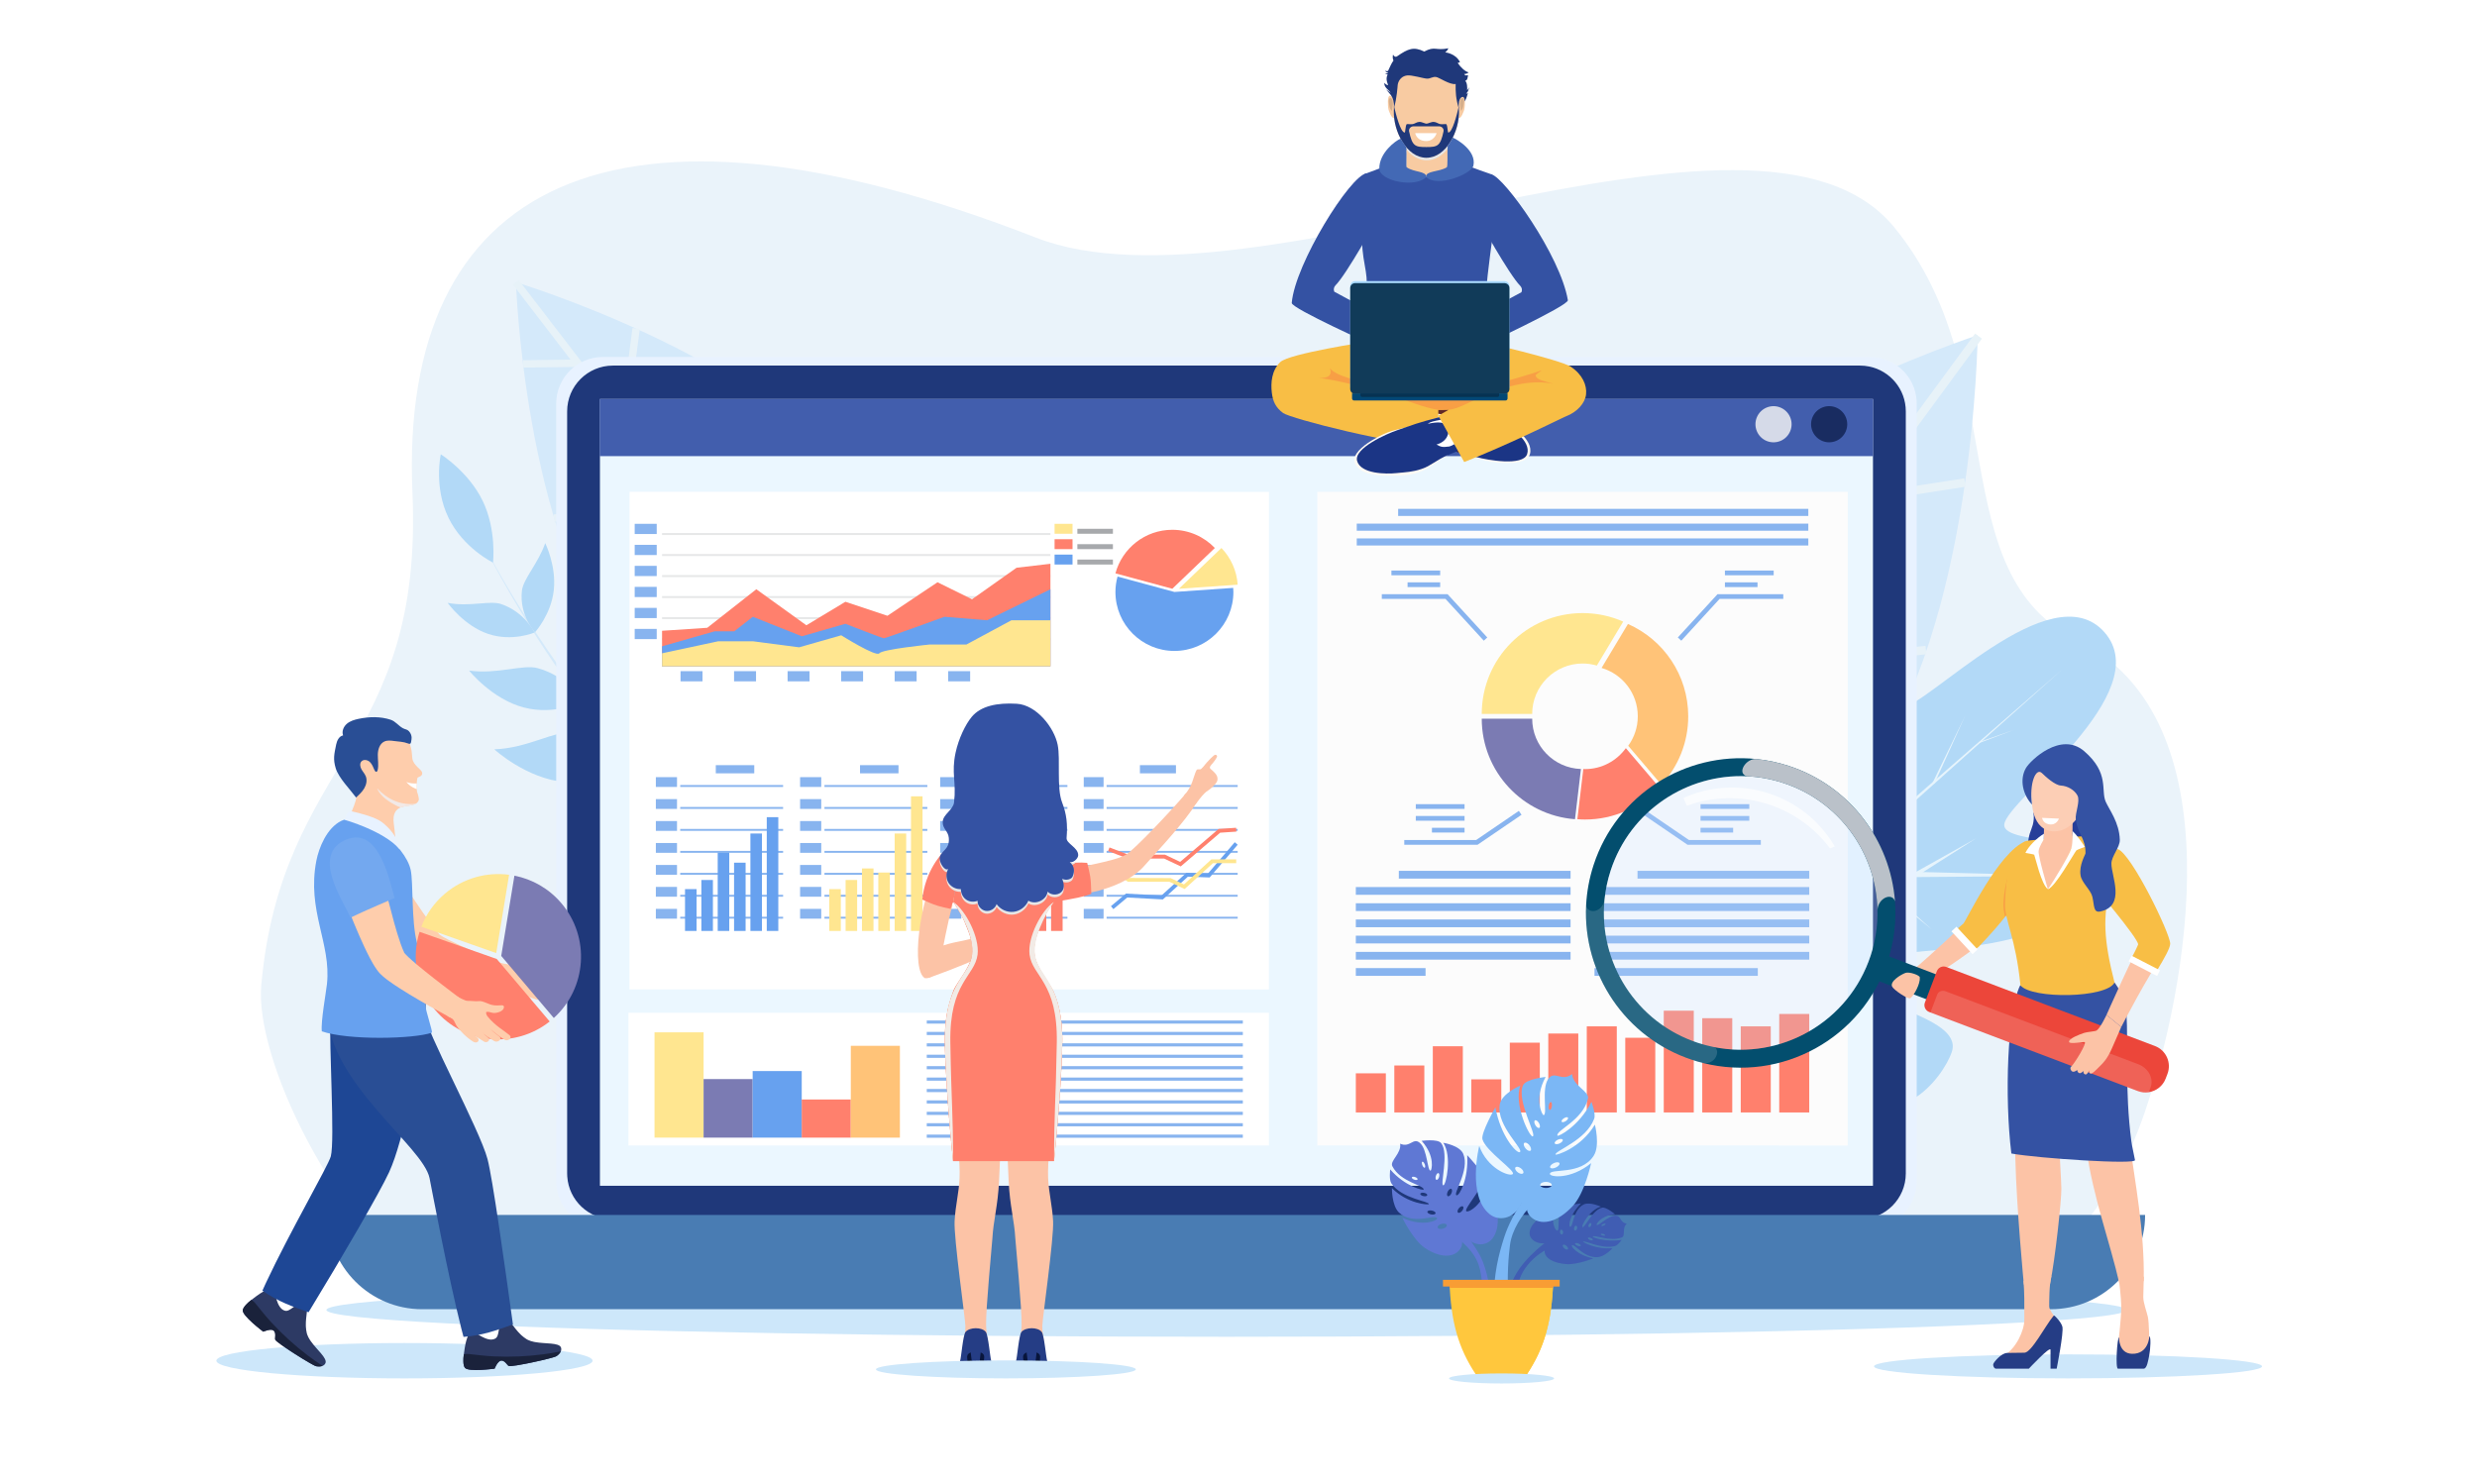 <?xml version="1.0" encoding="utf-8"?>
<!-- Generator: Adobe Illustrator 27.5.0, SVG Export Plug-In . SVG Version: 6.00 Build 0)  -->
<svg version="1.1" id="Layer_1" xmlns="http://www.w3.org/2000/svg" xmlns:xlink="http://www.w3.org/1999/xlink" x="0px" y="0px"
	 viewBox="0 0 2867.745 1718.808" style="enable-background:new 0 0 2867.745 1718.808;" xml:space="preserve">
<rect x="0" y="0" style="fill:#FFFFFF;" width="2867.745" height="1718.808"/>
<path style="fill:#EAF3FA;" d="M2482.615,1289.24c-38.436,112.064-106.607,181.97-192.543,225.352H514.199
	c-132.954-101.733-219.211-291.704-211.724-373.99C326.3,879.047,490.373,866.236,477.501,570.164
	C461.989,213.503,708.244,83.72,1199.23,275.097c255.019,99.403,834.451-206.176,993.729-12.048
	c138.392,168.687,54.216,400.906,212.421,478.433C2590.146,832.041,2532.283,1144.457,2482.615,1289.24z"/>
<g>
	<g>
		<g>
			<path style="fill:#D4E9FA;" d="M1845.759,662.856c-87.709,119.536-98.115,281.569-11.125,345.398
				c86.99,63.829,232.62,13.208,326.144-114.253c125.651-171.245,128.878-505.879,128.878-505.879S1971.41,491.611,1845.759,662.856
				z"/>
		</g>
		<g>
			
				<rect x="1677.564" y="693.273" transform="matrix(0.592 -0.806 0.806 0.592 279.412 1947.896)" style="fill:#E7F2F8;" width="769.161" height="9.83"/>
		</g>
		<g>
			
				<rect x="2193.372" y="426.013" transform="matrix(0.957 -0.29 0.29 0.957 -39.719 657.819)" style="fill:#E7F2F8;" width="9.83" height="73.654"/>
		</g>
		<g>
			
				<rect x="2149.343" y="563.675" transform="matrix(0.988 -0.154 0.154 0.988 -61.16 347.425)" style="fill:#E7F2F8;" width="126.431" height="9.829"/>
		</g>
		<g>
			
				<rect x="2032.235" y="517.396" transform="matrix(0.915 -0.404 0.404 0.915 -70.741 873.396)" style="fill:#E7F2F8;" width="9.829" height="174.335"/>
		</g>
		<g>
			
				<rect x="2004.078" y="759.451" transform="matrix(0.994 -0.106 0.106 0.994 -69.251 229.435)" style="fill:#E7F2F8;" width="227.313" height="9.83"/>
		</g>
		<g>
			
				<rect x="1886.851" y="655.475" transform="matrix(0.895 -0.446 0.446 0.895 -142.753 924.12)" style="fill:#E7F2F8;" width="9.83" height="219.678"/>
		</g>
		<g>
			
				<rect x="1981.307" y="850.15" transform="matrix(0.1 -0.995 0.995 0.1 835.918 2837.096)" style="fill:#E7F2F8;" width="9.83" height="212.655"/>
		</g>
	</g>
	<g>
		<g>
			<path style="fill:#B2D9F7;" d="M1858.325,1235.515c0.95,1.271,1.936,2.471,2.946,3.623c1.01,1.141,2.079,2.269,3.219,3.386
				c12.913,12.58,33.809,22.69,59.397,30.411c9.42,2.839,19.482,5.37,30.019,7.567h240.571c1.188-0.285,2.364-0.57,3.528-0.867
				c5.666-1.449,11.095-3.766,16.204-6.7c23.64-13.543,40.699-40.248,45.558-55.085c14.172-43.206-117.75-55.798-113.556-88.775
				c6.545-51.438,230.972,4.764,283.646-115.183c21.525-49.015-111.584-33.393-109.41-59.184
				c2.388-28.333,178.026-152.283,115.979-222.645c-62.035-70.374-207.012,88.348-235.427,87.16
				c-25.85-1.069,6.32-131.173-45-115.968c-125.614,37.23-97.97,266.932-149.824,266.979c-33.239,0.036-29.2-132.432-73.843-123.784
				c-18.651,3.612-56.974,22.916-69.044,53.541C1827.355,991.178,1813.943,1176.771,1858.325,1235.515z"/>
		</g>
		<g>
			<path style="fill:#E6F4FC;" d="M1864.36,1242.645l522.502-466.884l-528.68,459.877c-1.946,1.693-2.152,4.644-0.459,6.59
				c1.693,1.946,4.644,2.152,6.59,0.458C1864.323,1242.678,1864.351,1242.653,1864.36,1242.645z"/>
		</g>
		<g>
			<path style="fill:#E6F4FC;" d="M2123.901,1012.23l27.793-277.187l-37.072,276.099c-0.344,2.557,1.451,4.908,4.008,5.252
				s4.908-1.451,5.252-4.008C2123.889,1012.341,2123.896,1012.275,2123.901,1012.23z"/>
		</g>
		<g>
			<path style="fill:#E6F4FC;" d="M1957.039,1158.294l-33.005-258.862l23.719,259.877c0.234,2.569,2.508,4.462,5.077,4.228
				c2.57-0.234,4.462-2.507,4.228-5.077C1957.052,1158.411,1957.045,1158.343,1957.039,1158.294z"/>
		</g>
		<g>
			<path style="fill:#E6F4FC;" d="M2119.22,1016.357l278.568-2.181l-278.485-7.161c-2.579-0.066-4.724,1.971-4.79,4.55
				c-0.066,2.579,1.971,4.724,4.55,4.79C2119.109,1016.357,2119.175,1016.357,2119.22,1016.357z"/>
		</g>
		<g>
			<path style="fill:#E6F4FC;" d="M1951.31,1163.345l254.856,56.097l-252.685-65.184c-2.498-0.645-5.046,0.858-5.69,3.357
				c-0.645,2.499,0.858,5.046,3.357,5.691C1951.195,1163.319,1951.262,1163.334,1951.31,1163.345z"/>
		</g>
		<g>
			<path style="fill:#E6F4FC;" d="M1945.055,1072.523l-66.216-96.92l62.307,99.478c0.685,1.093,2.126,1.424,3.22,0.74
				c1.093-0.685,1.424-2.126,0.74-3.22C1945.091,1072.577,1945.07,1072.546,1945.055,1072.523z"/>
		</g>
		<g>
			<path style="fill:#E6F4FC;" d="M2015.863,1175.729l76.233-45.646l-78.526,41.577c-1.14,0.604-1.575,2.018-0.972,3.158
				c0.604,1.14,2.018,1.575,3.158,0.972C2015.79,1175.771,2015.83,1175.748,2015.863,1175.729z"/>
		</g>
		<g>
			<path style="fill:#E6F4FC;" d="M2131.637,923.041l-44.266-86.142l40.061,88.176c0.534,1.175,1.919,1.694,3.093,1.161
				c1.175-0.534,1.694-1.918,1.161-3.093C2131.672,923.111,2131.653,923.072,2131.637,923.041z"/>
		</g>
		<g>
			<path style="fill:#E6F4FC;" d="M2218.971,1014.572l68.892-43.852l-71.286,39.842c-1.126,0.63-1.529,2.053-0.9,3.18
				c0.63,1.126,2.053,1.529,3.179,0.9C2218.894,1014.62,2218.936,1014.594,2218.971,1014.572z"/>
		</g>
		<g>
			<path style="fill:#E6F4FC;" d="M2239.885,906.768l35.416-78.317l-37.531,77.326c-0.281,0.58-0.04,1.279,0.541,1.561
				c0.581,0.282,1.279,0.039,1.561-0.541C2239.875,906.789,2239.882,906.776,2239.885,906.768z"/>
		</g>
		<g>
			<path style="fill:#E6F4FC;" d="M2086.336,1192.772l48.34,51.298l-44.836-54.388c-0.821-0.996-2.294-1.137-3.29-0.317
				c-0.996,0.821-1.137,2.294-0.317,3.29C2086.265,1192.694,2086.302,1192.736,2086.336,1192.772z"/>
		</g>
		<g>
			<path style="fill:#E6F4FC;" d="M2159.609,1013.84l77.073,62.459l-74.047-66.017c-0.963-0.859-2.439-0.774-3.298,0.189
				c-0.859,0.963-0.774,2.44,0.189,3.298C2159.551,1013.791,2159.583,1013.818,2159.609,1013.84z"/>
		</g>
		<g>
			<path style="fill:#E6F4FC;" d="M2137.38,874.721l30.174-46.347l-33.978,43.636c-0.793,1.018-0.61,2.487,0.408,3.28
				c1.019,0.793,2.487,0.61,3.281-0.408C2137.305,874.83,2137.345,874.774,2137.38,874.721z"/>
		</g>
		<g>
			<path style="fill:#E6F4FC;" d="M2291.876,860.228l39.879-15.126l-40.279,14.029c-0.304,0.106-0.465,0.439-0.359,0.744
				c0.106,0.305,0.439,0.466,0.744,0.359C2291.865,860.232,2291.872,860.23,2291.876,860.228z"/>
		</g>
	</g>
</g>
<g>
	<g>
		<g>
			<path style="fill:#D4E9FA;" d="M718.957,763.855c78.478,102.174,211.163,150.147,285.519,93.036
				c74.356-57.111,67.428-190.906-16.253-299.854C875.796,410.664,597.344,326.828,597.344,326.828S606.531,617.482,718.957,763.855
				z"/>
		</g>
		<g>
			
				<rect x="796.639" y="257.672" transform="matrix(0.793 -0.609 0.609 0.793 -194.786 610.415)" style="fill:#E7F2F8;" width="8.542" height="668.375"/>
		</g>
		<g>
			
				<rect x="605.535" y="416.917" transform="matrix(1 -0.012 0.012 1 -4.849 7.434)" style="fill:#E7F2F8;" width="64.003" height="8.542"/>
		</g>
		<g>
			
				<rect x="674.307" y="430.652" transform="matrix(0.128 -0.992 0.992 0.128 204.634 1102.557)" style="fill:#E7F2F8;" width="109.864" height="8.541"/>
		</g>
		<g>
			
				<rect x="640.978" y="585.744" transform="matrix(0.991 -0.132 0.132 0.991 -71.685 99.89)" style="fill:#E7F2F8;" width="151.491" height="8.541"/>
		</g>
		<g>
			
				<rect x="770.848" y="557.249" transform="matrix(0.175 -0.985 0.985 0.175 164.271 1319.163)" style="fill:#E7F2F8;" width="197.527" height="8.542"/>
		</g>
		<g>
			
				<rect x="720.163" y="746.038" transform="matrix(0.984 -0.179 0.179 0.984 -120.864 157.688)" style="fill:#E7F2F8;" width="190.893" height="8.542"/>
		</g>
		<g>
			
				<rect x="905.634" y="713.574" transform="matrix(0.374 -0.928 0.928 0.374 -40.755 1375.333)" style="fill:#E7F2F8;" width="184.79" height="8.542"/>
		</g>
	</g>
	<g>
		<g>
			<path style="fill:#D4E9FA;" d="M550.61,613.133c97.165,195.099,241.469,364.025,420.861,490.942
				c1.825-2.62,3.65-5.24,5.475-7.859C797.037,972.833,650.629,806.796,550.61,613.133z"/>
		</g>
		<path style="fill:#B2D9F7;" d="M829.226,1034.186c48.533,2.016,91.454,29.071,91.671,29.055
			c-0.116-0.245-19.899,34.216-69.501,34.118c-23.607-0.112-64.72-27.378-108.754-39.342
			C742.626,1057.848,780.525,1032.227,829.226,1034.186z"/>
		<path style="fill:#B2D9F7;" d="M736.76,944.296c48.059,6.528,88.065,37.385,88.277,37.388
			c-0.094-0.256-23.067,32.161-72.325,27.466c-23.436-2.299-61.669-33.22-104.326-49.239
			C648.383,959.739,688.532,937.809,736.76,944.296z"/>
		<path style="fill:#B2D9F7;" d="M654.581,905.623c44.393,3.544,77.207-23.031,77.246-22.861
			c-0.185-0.085-24.971-30.726-68.373-34.96c-20.62-2.094-52.69,18.625-91.102,19.854
			C572.169,867.691,610.006,902.116,654.581,905.623z"/>
		<path style="fill:#B2D9F7;" d="M606.455,819.21c36.717,9.63,68.202-6.974,68.194-6.867c-0.127-0.098-16.417-28.955-52.207-38.685
			c-16.975-4.673-46.875,7.437-79.323,2.798C542.98,776.439,569.619,809.591,606.455,819.21z"/>
		<path style="fill:#B2D9F7;" d="M565.35,734.08c28.012,9.321,53.51-1.724,53.501-1.659c-0.074-0.065-11.187-23.608-38.635-32.959
			c-13.006-4.467-36.902,3.539-61.914-1.366C518.219,698.082,537.266,724.761,565.35,734.08z"/>
		<path style="fill:#B2D9F7;" d="M889.515,974.631c-1.88,46.592,29.717,87.566,29.785,87.376
			c0.275,0.136,31.614-23.125,31.096-69.311c-0.184-21.664-24.282-57.932-27.501-97.832
			C923.102,894.944,891.34,928.244,889.515,974.631z"/>
		<path style="fill:#B2D9F7;" d="M797.154,891.773c-2.424,46.923,28.401,88.537,28.445,88.327
			c0.262,0.13,31.458-23.011,31.754-69.318c0.202-21.717-23.159-58.48-25.708-98.583
			C831.831,812.259,799.52,845.047,797.154,891.773z"/>
		<path style="fill:#B2D9F7;" d="M763.466,809.518c-3.431,42.308-30.356,74.3-30.502,74.257c0.076,0.218-29.67-27.971-25.688-71.365
			c1.947-20.373,27.981-48.23,39.889-82.893C747.138,729.676,766.851,767.339,763.466,809.518z"/>
		<path style="fill:#B2D9F7;" d="M698.693,747.692c-1.57,36.117-23.195,64.083-23.283,64.076
			c0.071,0.162-25.391-22.778-23.647-59.914c0.872-17.464,21.641-42.09,30.248-72.089
			C682.007,679.897,700.224,711.666,698.693,747.692z"/>
		<path style="fill:#B2D9F7;" d="M641.161,683.317c-3.092,28.293-21.698,48.753-21.752,48.745
			c0.036,0.102-18.397-19.239-15.153-48.151c1.559-13.609,18.993-31.794,26.977-55.029
			C631.225,628.964,644.226,655.078,641.161,683.317z"/>
		<path style="fill:#B2D9F7;" d="M519.086,599.216c17.087,35.46,51.836,52.311,51.735,52.197
			c-0.043-0.141,4.33-37.551-11.956-71.392c-16.356-33.802-48.445-53.862-48.527-53.981
			C510.309,525.887,501.96,563.778,519.086,599.216z"/>
	</g>
</g>
<ellipse style="fill:#CDE7FA;" cx="1419.979" cy="1516.827" rx="1042.085" ry="31.051"/>
<g>
	<g>
		<path style="fill:#E8F2FF;" d="M2219.06,467.38v900.323c0,29.852-24.166,54.019-54.018,54.019H697.969
			c-17.68,0-33.406-8.485-43.268-21.634c-6.752-9.018-10.751-20.257-10.751-32.385V467.38c0-29.852,24.211-54.018,54.018-54.018
			h1467.073c11.239,0,21.678,3.421,30.341,9.329C2209.687,432.375,2219.06,448.767,2219.06,467.38z"/>
		<path style="fill:#1F387A;" d="M2206.444,476.354v882.376c0,29.275-23.766,53.041-53.086,53.041H709.652
			c-28.12,0-51.087-21.856-52.908-49.487c-0.089-1.155-0.133-2.354-0.133-3.554V476.354c0-29.319,23.722-53.041,53.041-53.041
			h1443.706c3.643,0,7.197,0.355,10.662,1.066h0.044C2188.231,429.31,2206.444,450.677,2206.444,476.354z"/>
		<rect x="694.575" y="462.044" style="fill:#EBF7FF;" width="1473.868" height="910.984"/>
	</g>
	<g>
		<rect x="694.388" y="461.963" style="fill:#425EAD;" width="1474.107" height="66.197"/>
		
			<ellipse transform="matrix(0.924 -0.383 0.383 0.924 -31.948 823.049)" style="fill:#D5DAE8;" cx="2052.898" cy="491.83" rx="20.917" ry="20.918"/>
		
			<ellipse transform="matrix(0.924 -0.383 0.383 0.924 -27.045 847.695)" style="fill:#192C61;" cx="2117.302" cy="491.83" rx="20.917" ry="20.918"/>
	</g>
	<g>
		<rect x="727.587" y="1172.66" style="fill:#FFFFFF;" width="741.487" height="153.74"/>
		<g>
			<g>
				<rect x="1072.963" y="1181.632" style="fill:#88B4EF;" width="365.941" height="3.645"/>
				<rect x="1072.962" y="1194.847" style="fill:#88B4EF;" width="365.941" height="3.646"/>
				<rect x="1072.96" y="1208.062" style="fill:#88B4EF;" width="365.941" height="3.645"/>
				<rect x="1072.959" y="1221.277" style="fill:#88B4EF;" width="365.941" height="3.645"/>
				<rect x="1072.958" y="1234.492" style="fill:#88B4EF;" width="365.941" height="3.646"/>
				<rect x="1072.956" y="1247.707" style="fill:#88B4EF;" width="365.941" height="3.645"/>
				<rect x="1072.955" y="1260.922" style="fill:#88B4EF;" width="365.941" height="3.646"/>
				<rect x="1072.953" y="1274.137" style="fill:#88B4EF;" width="365.941" height="3.645"/>
				<rect x="1072.952" y="1287.352" style="fill:#88B4EF;" width="365.941" height="3.646"/>
				<rect x="1072.951" y="1300.567" style="fill:#88B4EF;" width="365.941" height="3.645"/>
				<rect x="1072.949" y="1313.782" style="fill:#88B4EF;" width="365.94" height="3.646"/>
			</g>
			<g>
				<g>
					<rect x="757.764" y="1195.354" style="fill:#FFE690;" width="56.817" height="121.921"/>
				</g>
				<g>
					<rect x="814.578" y="1249.49" style="fill:#7B7BB3;" width="56.816" height="67.791"/>
				</g>
				<g>
					<rect x="871.394" y="1240.192" style="fill:#67A1EF;" width="56.816" height="77.095"/>
				</g>
				<g>
					<rect x="928.209" y="1273.114" style="fill:#FF806D;" width="56.817" height="44.179"/>
				</g>
				<g>
					<rect x="985.029" y="1210.961" style="fill:#FFC378;" width="56.816" height="106.338"/>
				</g>
			</g>
		</g>
	</g>
	<g>
		<g>
			<g>
				
					<rect x="810.851" y="487.408" transform="matrix(-1.060473e-04 1 -1 -1.060473e-04 1956.63 -241.257)" style="fill:#FFFFFF;" width="576.158" height="740.349"/>
			</g>
		</g>
		<g>
			<path style="fill:#FF806D;" d="M1406.49,634.517c-12.428-12.96-29.878-21.064-49.251-21.064
				c-31.526,0-57.989,21.395-65.845,50.437l65.845,17.846L1406.49,634.517z"/>
			<path style="fill:#FFE690;" d="M1432.917,677.02c-1.128-16.46-8.052-31.3-18.794-42.503l-49.251,47.218L1432.917,677.02z"/>
			<path style="fill:#67A1EF;" d="M1359.676,685.447l-65.845-17.846c-1.542,5.698-2.438,11.661-2.438,17.846
				c0,37.712,30.571,68.283,68.283,68.283c37.712,0,68.283-30.571,68.283-68.283c0-1.592-0.131-3.151-0.238-4.716L1359.676,685.447z
				"/>
		</g>
		<g>
			<rect x="1220.939" y="606.539" style="fill:#FFE690;" width="20.782" height="11.504"/>
			<rect x="1220.939" y="624.352" style="fill:#FF806D;" width="20.782" height="11.504"/>
			<rect x="1220.939" y="642.164" style="fill:#67A1EF;" width="20.782" height="11.504"/>
			<rect x="1247.316" y="612.291" style="fill:#A7A9AC;" width="41.164" height="5.752"/>
			<rect x="1247.316" y="630.104" style="fill:#A7A9AC;" width="41.164" height="5.752"/>
			<rect x="1247.316" y="647.917" style="fill:#A7A9AC;" width="41.164" height="5.752"/>
		</g>
		<g>
			<g>
				<g>
					<rect x="787.518" y="908.997" style="fill:#88B4EF;" width="119.124" height="2.227"/>
				</g>
				<g>
					<rect x="787.518" y="934.416" style="fill:#88B4EF;" width="119.124" height="2.226"/>
				</g>
				<g>
					<rect x="787.518" y="959.835" style="fill:#88B4EF;" width="119.124" height="2.227"/>
				</g>
				<g>
					<rect x="787.518" y="985.259" style="fill:#88B4EF;" width="119.124" height="2.227"/>
				</g>
				<g>
					<rect x="787.518" y="1010.678" style="fill:#88B4EF;" width="119.124" height="2.227"/>
				</g>
				<g>
					<rect x="787.518" y="1036.097" style="fill:#88B4EF;" width="119.124" height="2.227"/>
				</g>
				<g>
					<rect x="787.518" y="1061.52" style="fill:#88B4EF;" width="119.124" height="2.227"/>
				</g>
				<rect x="759.314" y="899.872" style="fill:#88B4EF;" width="24.493" height="11.352"/>
				<rect x="759.314" y="925.291" style="fill:#88B4EF;" width="24.493" height="11.351"/>
				<rect x="759.314" y="950.71" style="fill:#88B4EF;" width="24.493" height="11.352"/>
				<rect x="759.314" y="976.13" style="fill:#88B4EF;" width="24.493" height="11.351"/>
				<rect x="759.314" y="1001.549" style="fill:#88B4EF;" width="24.493" height="11.352"/>
				<rect x="759.314" y="1026.968" style="fill:#88B4EF;" width="24.493" height="11.352"/>
				<rect x="759.314" y="1052.387" style="fill:#88B4EF;" width="24.493" height="11.352"/>
			</g>
			<rect x="828.71" y="885.987" style="fill:#88B4EF;" width="44.532" height="9.463"/>
		</g>
		<g>
			<rect x="793.084" y="1029.526" style="fill:#67A1EF;" width="13.36" height="48.429"/>
			<rect x="812.011" y="1018.95" style="fill:#67A1EF;" width="13.36" height="59.005"/>
			<rect x="830.937" y="987.221" style="fill:#67A1EF;" width="13.36" height="90.734"/>
			<rect x="849.863" y="998.911" style="fill:#67A1EF;" width="13.36" height="79.045"/>
			<rect x="868.789" y="965.14" style="fill:#67A1EF;" width="13.36" height="112.815"/>
			<rect x="887.716" y="946.214" style="fill:#67A1EF;" width="13.36" height="131.741"/>
		</g>
		<g>
			<g>
				<g>
					<g>
						<rect x="954.514" y="908.997" style="fill:#88B4EF;" width="119.124" height="2.227"/>
					</g>
					<g>
						<rect x="954.514" y="934.416" style="fill:#88B4EF;" width="119.124" height="2.226"/>
					</g>
					<g>
						<rect x="954.514" y="959.835" style="fill:#88B4EF;" width="119.124" height="2.227"/>
					</g>
					<g>
						<rect x="954.514" y="985.259" style="fill:#88B4EF;" width="119.124" height="2.227"/>
					</g>
					<g>
						<rect x="954.514" y="1010.678" style="fill:#88B4EF;" width="119.124" height="2.227"/>
					</g>
					<g>
						<rect x="954.514" y="1036.097" style="fill:#88B4EF;" width="119.124" height="2.227"/>
					</g>
					<g>
						<rect x="954.514" y="1061.52" style="fill:#88B4EF;" width="119.124" height="2.227"/>
					</g>
					<rect x="926.31" y="899.872" style="fill:#88B4EF;" width="24.493" height="11.352"/>
					<rect x="926.31" y="925.291" style="fill:#88B4EF;" width="24.493" height="11.351"/>
					<rect x="926.31" y="950.71" style="fill:#88B4EF;" width="24.493" height="11.352"/>
					<rect x="926.31" y="976.13" style="fill:#88B4EF;" width="24.493" height="11.351"/>
					<rect x="926.31" y="1001.549" style="fill:#88B4EF;" width="24.493" height="11.352"/>
					<rect x="926.31" y="1026.968" style="fill:#88B4EF;" width="24.493" height="11.352"/>
					<rect x="926.31" y="1052.387" style="fill:#88B4EF;" width="24.493" height="11.352"/>
				</g>
				<rect x="995.706" y="885.987" style="fill:#88B4EF;" width="44.532" height="9.463"/>
			</g>
			<g>
				<rect x="960.081" y="1029.526" style="fill:#FFE690;" width="13.36" height="48.429"/>
				<rect x="979.007" y="1018.95" style="fill:#FFE690;" width="13.36" height="59.005"/>
				<rect x="997.933" y="1005.59" style="fill:#FFE690;" width="13.36" height="72.365"/>
				<rect x="1016.859" y="1010.322" style="fill:#FFE690;" width="13.36" height="67.633"/>
				<rect x="1035.786" y="965.14" style="fill:#FFE690;" width="13.36" height="112.815"/>
				<rect x="1054.712" y="922.092" style="fill:#FFE690;" width="13.36" height="155.863"/>
			</g>
		</g>
		<g>
			<g>
				<g>
					<g>
						<rect x="1116.686" y="908.997" style="fill:#88B4EF;" width="119.124" height="2.227"/>
					</g>
					<g>
						<rect x="1116.686" y="934.416" style="fill:#88B4EF;" width="119.124" height="2.226"/>
					</g>
					<g>
						<rect x="1116.686" y="959.835" style="fill:#88B4EF;" width="119.124" height="2.227"/>
					</g>
					<g>
						<rect x="1116.686" y="985.259" style="fill:#88B4EF;" width="119.124" height="2.227"/>
					</g>
					<g>
						<rect x="1116.686" y="1010.678" style="fill:#88B4EF;" width="119.124" height="2.227"/>
					</g>
					<g>
						<rect x="1116.686" y="1036.097" style="fill:#88B4EF;" width="119.124" height="2.227"/>
					</g>
					<g>
						<rect x="1116.686" y="1061.52" style="fill:#88B4EF;" width="119.124" height="2.227"/>
					</g>
					<rect x="1088.482" y="899.872" style="fill:#88B4EF;" width="24.493" height="11.352"/>
					<rect x="1088.482" y="925.291" style="fill:#88B4EF;" width="24.493" height="11.351"/>
					<rect x="1088.482" y="950.71" style="fill:#88B4EF;" width="24.493" height="11.352"/>
					<rect x="1088.482" y="976.13" style="fill:#88B4EF;" width="24.493" height="11.351"/>
					<rect x="1088.482" y="1001.549" style="fill:#88B4EF;" width="24.493" height="11.352"/>
					<rect x="1088.482" y="1026.968" style="fill:#88B4EF;" width="24.493" height="11.352"/>
					<rect x="1088.482" y="1052.387" style="fill:#88B4EF;" width="24.493" height="11.352"/>
				</g>
				<rect x="1157.878" y="885.987" style="fill:#88B4EF;" width="44.532" height="9.463"/>
			</g>
			<g>
				<rect x="1122.252" y="1029.526" style="fill:#FF806D;" width="13.36" height="48.429"/>
				<rect x="1141.178" y="1033.979" style="fill:#FF806D;" width="13.36" height="43.976"/>
				<rect x="1160.105" y="991.117" style="fill:#FF806D;" width="13.36" height="86.838"/>
				<rect x="1179.031" y="970.799" style="fill:#FF806D;" width="13.36" height="107.156"/>
				<rect x="1197.957" y="943.802" style="fill:#FF806D;" width="13.36" height="134.154"/>
				<rect x="1216.883" y="963.563" style="fill:#FF806D;" width="13.36" height="114.392"/>
			</g>
		</g>
		<g>
			<g>
				<g>
					<rect x="1281.136" y="908.997" style="fill:#88B4EF;" width="151.78" height="2.227"/>
				</g>
				<g>
					<rect x="1281.136" y="934.416" style="fill:#88B4EF;" width="151.78" height="2.226"/>
				</g>
				<g>
					<rect x="1281.136" y="959.835" style="fill:#88B4EF;" width="151.78" height="2.227"/>
				</g>
				<g>
					<rect x="1281.136" y="985.259" style="fill:#88B4EF;" width="151.78" height="2.227"/>
				</g>
				<g>
					<rect x="1281.136" y="1010.678" style="fill:#88B4EF;" width="151.78" height="2.227"/>
				</g>
				<g>
					<rect x="1281.136" y="1036.097" style="fill:#88B4EF;" width="151.78" height="2.227"/>
				</g>
				<g>
					<rect x="1281.136" y="1061.52" style="fill:#88B4EF;" width="151.78" height="2.227"/>
				</g>
				<rect x="1254.71" y="899.872" style="fill:#88B4EF;" width="22.95" height="11.352"/>
				<rect x="1254.71" y="925.291" style="fill:#88B4EF;" width="22.95" height="11.351"/>
				<rect x="1254.71" y="950.71" style="fill:#88B4EF;" width="22.95" height="11.352"/>
				<rect x="1254.71" y="976.13" style="fill:#88B4EF;" width="22.95" height="11.351"/>
				<rect x="1254.71" y="1001.549" style="fill:#88B4EF;" width="22.95" height="11.352"/>
				<rect x="1254.71" y="1026.968" style="fill:#88B4EF;" width="22.95" height="11.352"/>
				<rect x="1254.71" y="1052.387" style="fill:#88B4EF;" width="22.95" height="11.352"/>
			</g>
			<rect x="1319.733" y="885.987" style="fill:#88B4EF;" width="41.726" height="9.463"/>
		</g>
		<g>
			<g>
				<polygon style="fill:#67A1EF;" points="1289.039,1052.688 1286.177,1049.279 1303.551,1034.706 1344.691,1036.928 
					1373.62,1010.613 1398.502,1011.513 1429.533,975.222 1432.917,978.119 1400.489,1016.045 1375.272,1015.127 1346.309,1041.477 
					1305.064,1039.246 				"/>
			</g>
			<g>
				<polygon style="fill:#FFE690;" points="1371.5,1029.426 1353.902,1021.02 1305.851,1021.02 1286.358,1007.808 1288.858,1004.12 
					1307.217,1016.567 1355.365,1016.784 1370.713,1024.112 1402.529,995.04 1431.225,995.04 1431.225,999.493 1404.255,999.493 
									"/>
			</g>
			<g>
				<polygon style="fill:#FF806D;" points="1367.003,1003.237 1347.783,994.127 1305.564,994.131 1282.914,985.429 
					1284.509,981.271 1306.391,989.678 1348.784,989.674 1366.303,997.975 1410.855,959.862 1431.075,958.492 1431.375,962.937 
					1412.629,964.202 				"/>
			</g>
		</g>
		<g>
			<g>
				<g>
					<g>
						<rect x="766.497" y="617.198" style="fill:#E6E7E8;" width="449.643" height="2.316"/>
					</g>
					<g>
						<rect x="766.497" y="641.534" style="fill:#E6E7E8;" width="449.643" height="2.316"/>
					</g>
					<g>
						<rect x="766.497" y="665.871" style="fill:#E6E7E8;" width="449.643" height="2.316"/>
					</g>
					<g>
						<rect x="766.497" y="690.207" style="fill:#E6E7E8;" width="449.643" height="2.316"/>
					</g>
					<g>
						<rect x="766.497" y="714.543" style="fill:#E6E7E8;" width="449.643" height="2.316"/>
					</g>
					<g>
						<rect x="766.497" y="738.88" style="fill:#E6E7E8;" width="449.643" height="2.316"/>
					</g>
				</g>
				<g>
					<polygon style="fill:#FF806D;" points="766.497,730.397 818.84,726.92 875.625,682.304 933.569,724.023 978.765,696.79 
						1027.438,713.014 1085.381,674.192 1125.363,693.893 1176.933,657.388 1216.141,652.805 1216.141,771.537 766.497,771.537 
											"/>
					<path style="fill:#67A1EF;" d="M766.497,771.537V748.36l61.034-17.383h22.598l21.439-16.804l56.785,22.598l50.411-14.486
						c0,0,42.878,16.804,44.617,16.804c1.738,0,70.112-24.916,70.112-24.916l49.252,4.056l73.396-35.925v89.233H766.497z"/>
					<path style="fill:#FFE690;" d="M766.497,756.472l64.897-13.906h40.561l53.308,6.953l48.673-13.906
						c0,0,40.561,25.495,44.037,20.86c3.477-4.635,57.944-10.148,57.944-10.148h42.878l52.149-28.095h45.196v53.308H766.497V756.472
						z"/>
				</g>
				<rect x="734.821" y="606.539" style="fill:#88B4EF;" width="25.495" height="11.816"/>
				<rect x="734.821" y="630.875" style="fill:#88B4EF;" width="25.495" height="11.816"/>
				<rect x="734.821" y="655.211" style="fill:#88B4EF;" width="25.495" height="11.816"/>
				<rect x="734.821" y="679.548" style="fill:#88B4EF;" width="25.495" height="11.816"/>
				<rect x="734.821" y="703.884" style="fill:#88B4EF;" width="25.495" height="11.816"/>
				<rect x="734.821" y="728.221" style="fill:#88B4EF;" width="25.495" height="11.816"/>
			</g>
		</g>
		<g>
			<rect x="787.889" y="777.151" style="fill:#88B4EF;" width="25.427" height="11.785"/>
		</g>
		<g>
			<rect x="849.863" y="777.151" style="fill:#88B4EF;" width="25.427" height="11.785"/>
		</g>
		<g>
			<rect x="911.837" y="777.151" style="fill:#88B4EF;" width="25.427" height="11.785"/>
		</g>
		<g>
			<rect x="973.811" y="777.151" style="fill:#88B4EF;" width="25.427" height="11.785"/>
		</g>
		<g>
			<rect x="1035.786" y="777.151" style="fill:#88B4EF;" width="25.427" height="11.785"/>
		</g>
		<g>
			<rect x="1097.76" y="777.151" style="fill:#88B4EF;" width="25.427" height="11.785"/>
		</g>
	</g>
	<g>
		<g>
			<g>
				<polygon style="fill:#FCFCFC;" points="2139.303,569.519 2139.218,1326.4 1922.781,1326.372 1525.069,1326.345 
					1525.126,953.461 1525.126,938.516 1525.155,569.464 				"/>
			</g>
		</g>
		<g>
			<path style="fill:#FFC378;" d="M1884.749,722.509l-30.546,50.91c24.233,7.108,41.944,29.471,41.944,56.003
				c0,12.763-4.142,24.533-11.089,34.141l38.448,45.112c19.254-20.822,31.034-48.657,31.034-79.253
				C1954.54,781.646,1925.838,740.597,1884.749,722.509z"/>
			<path style="fill:#FFE690;" d="M1832.28,768.292c5.717,0,11.227,0.858,16.449,2.39l30.546-50.91
				c-14.383-6.332-30.271-9.872-46.995-9.872c-64.499,0-116.786,52.286-116.786,116.785h58.393
				C1773.887,794.435,1800.031,768.292,1832.28,768.292z"/>
			<path style="fill:#FF806D;" d="M1835.017,890.552c-0.654,0-1.288-0.077-1.937-0.098l-6.896,58.124
				c2.919,0.218,5.858,0.367,8.833,0.367c33.902,0,64.417-14.46,85.751-37.533l-38.448-45.112
				C1871.714,880.97,1854.504,890.552,1835.017,890.552z"/>
			<path style="fill:#7B7BB3;" d="M1773.887,832.159h-58.393c0,61.524,47.585,111.899,107.953,116.419l6.896-58.124
				C1798.999,889.424,1773.887,863.755,1773.887,832.159z"/>
			<g>
				<polygon style="fill:#88B4EF;" points="1946.522,741.858 1942.486,738.158 1988.463,688.002 2064.597,688.002 2064.597,693.476 
					1990.871,693.476 				"/>
				<polygon style="fill:#88B4EF;" points="2038.594,978.141 1953.695,978.141 1902.829,943.451 1905.913,938.928 1955.384,972.667 
					2038.594,972.667 				"/>
				<g>
					<rect x="1997.023" y="660.63" style="fill:#88B4EF;" width="56.454" height="5.474"/>
					<rect x="1997.023" y="674.316" style="fill:#88B4EF;" width="37.75" height="5.474"/>
				</g>
				<g>
					<rect x="1968.796" y="944.839" style="fill:#88B4EF;" width="56.454" height="5.474"/>
					<rect x="1968.796" y="958.525" style="fill:#88B4EF;" width="37.75" height="5.474"/>
					<rect x="1968.796" y="931.153" style="fill:#88B4EF;" width="56.454" height="5.474"/>
				</g>
			</g>
			<g>
				<polygon style="fill:#88B4EF;" points="1717.86,741.858 1721.897,738.158 1675.919,688.002 1599.785,688.002 1599.785,693.476 
					1673.511,693.476 				"/>
				<polygon style="fill:#88B4EF;" points="1625.789,978.141 1710.687,978.141 1761.553,943.451 1758.469,938.928 1708.998,972.667 
					1625.789,972.667 				"/>
				<g>
					
						<rect x="1610.905" y="660.63" transform="matrix(-1 -1.224647e-16 1.224647e-16 -1 3278.264 1326.735)" style="fill:#88B4EF;" width="56.454" height="5.474"/>
					
						<rect x="1629.609" y="674.316" transform="matrix(-1 -1.224647e-16 1.224647e-16 -1 3296.968 1354.106)" style="fill:#88B4EF;" width="37.75" height="5.474"/>
				</g>
				<g>
					
						<rect x="1639.132" y="944.839" transform="matrix(-1 -1.224647e-16 1.224647e-16 -1 3334.718 1895.152)" style="fill:#88B4EF;" width="56.454" height="5.474"/>
					
						<rect x="1657.836" y="958.525" transform="matrix(-1 -1.224647e-16 1.224647e-16 -1 3353.422 1922.524)" style="fill:#88B4EF;" width="37.75" height="5.474"/>
					
						<rect x="1639.132" y="931.153" transform="matrix(-1 -1.224647e-16 1.224647e-16 -1 3334.718 1867.781)" style="fill:#88B4EF;" width="56.454" height="5.474"/>
				</g>
			</g>
		</g>
		<g>
			<rect x="1618.702" y="589.206" style="fill:#88B4EF;" width="474.877" height="8.212"/>
			<rect x="1570.781" y="606.313" style="fill:#88B4EF;" width="522.798" height="8.212"/>
			<rect x="1570.781" y="623.42" style="fill:#88B4EF;" width="522.798" height="8.211"/>
		</g>
		<g>
			<g>
				<rect x="1895.825" y="1008.37" style="fill:#88B4EF;" width="198.823" height="8.976"/>
				<rect x="1846.052" y="1027.137" style="fill:#88B4EF;" width="248.597" height="8.976"/>
				<rect x="1846.052" y="1045.904" style="fill:#88B4EF;" width="248.597" height="8.976"/>
				<rect x="1846.052" y="1064.671" style="fill:#88B4EF;" width="248.597" height="8.976"/>
				<rect x="1846.052" y="1083.439" style="fill:#88B4EF;" width="248.597" height="8.975"/>
				<rect x="1846.052" y="1102.206" style="fill:#88B4EF;" width="248.597" height="8.975"/>
				<rect x="1846.052" y="1120.973" style="fill:#88B4EF;" width="189.031" height="8.976"/>
			</g>
			<g>
				<rect x="1619.486" y="1008.37" style="fill:#88B4EF;" width="198.823" height="8.976"/>
				<rect x="1569.712" y="1027.137" style="fill:#88B4EF;" width="248.597" height="8.976"/>
				<rect x="1569.712" y="1045.904" style="fill:#88B4EF;" width="248.597" height="8.976"/>
				<rect x="1569.712" y="1064.671" style="fill:#88B4EF;" width="248.597" height="8.976"/>
				<rect x="1569.712" y="1083.439" style="fill:#88B4EF;" width="248.597" height="8.975"/>
				<rect x="1569.712" y="1102.206" style="fill:#88B4EF;" width="248.597" height="8.975"/>
				<rect x="1569.712" y="1120.973" style="fill:#88B4EF;" width="80.712" height="8.976"/>
			</g>
		</g>
		<g>
			<rect x="1569.712" y="1242.818" style="fill:#FF806D;" width="34.744" height="45.318"/>
			<rect x="1614.275" y="1233.755" style="fill:#FF806D;" width="34.744" height="54.382"/>
			<rect x="1658.838" y="1211.473" style="fill:#FF806D;" width="34.744" height="76.663"/>
			<rect x="1703.401" y="1249.805" style="fill:#FF806D;" width="34.744" height="38.332"/>
			<rect x="1747.964" y="1207.319" style="fill:#FF806D;" width="34.744" height="80.818"/>
			<rect x="1792.527" y="1196.745" style="fill:#FF806D;" width="34.744" height="91.392"/>
			<rect x="1837.09" y="1188.436" style="fill:#FF806D;" width="34.744" height="99.7"/>
			<rect x="1881.653" y="1201.654" style="fill:#FF806D;" width="34.744" height="86.482"/>
			<rect x="1926.216" y="1170.309" style="fill:#FF806D;" width="34.744" height="117.827"/>
			<rect x="1970.778" y="1178.995" style="fill:#FF806D;" width="34.744" height="109.142"/>
			<rect x="2015.342" y="1188.436" style="fill:#FF806D;" width="34.744" height="99.7"/>
			<rect x="2059.904" y="1174.086" style="fill:#FF806D;" width="34.744" height="114.051"/>
		</g>
	</g>
	<path style="fill:#497CB3;" d="M2374.309,1515.967H488.702c-60.305,0-109.192-48.887-109.192-109.192l0,0H2483.5l0,0
		C2483.5,1467.08,2434.614,1515.967,2374.309,1515.967z"/>
</g>
<g>
	<path style="fill:#CDE7FA;" d="M2618.864,1582.15c0,7.68-100.564,13.906-224.617,13.906c-124.053,0-224.617-6.226-224.617-13.906
		s100.564-13.905,224.617-13.905C2518.3,1568.245,2618.864,1574.47,2618.864,1582.15z"/>
	<path style="fill:#FCC3A6;" d="M2209.534,1128.072l11.884,14.233c0,0,40.105-25.884,66.087-45.486
		c-9.177-4.697-14.14-12.866-20.675-20.746C2248.416,1094.352,2209.534,1128.072,2209.534,1128.072z"/>
	<path style="fill:#F8BE45;" d="M2345.991,1024.724c-14.161,24.937-26.528,41.364-55.079,71.53
		c-0.646,0.682-1.767,1.368-3.076,2.278c-7.639-8.224-15.035-13.822-21.853-22.918c3.505-3.01,6.87-5.968,7.077-6.123
		c2.744-2.097,40.502-82.705,71.82-95.299L2345.991,1024.724z"/>
	<g>
		<path style="fill:#FCC3A6;" d="M2342.701,1483.015c1.157,15.507,0.975,23.949,0.975,44.999c0,12.761-9.514,33.235-23.087,41.226
			l27.193,3.679l31.285-38.816l-0.571-9.958c0,0-6.025-7.321-6.025-11.226c0-4.57-0.095-25.149,2.478-35.355L2342.701,1483.015z"/>
		<path style="fill:#253D85;" d="M2324.013,1566.576c-7.006,0-15.524,10.541-16.236,12.685c-0.712,2.144,0.928,5.581,3.187,5.581
			c3.377,0,37.912,0,37.912,0s25.116-26.892,25.116-21.818c0,10.148,0,21.818,0,21.818h7.104c0,0,8.432-42.282,6.596-48.711
			c-1.494-5.232-6.941-10.686-8.918-12.535c-0.396-0.371-1.015-0.326-1.362,0.091c-9.37,11.25-25.476,42.635-33.611,42.635
			C2336.449,1566.322,2331.243,1566.576,2324.013,1566.576z"/>
		<path style="fill:#FCC3A6;" d="M2453.109,1481.479c0,0,2.783,20.123,2.773,32.834s-3.559,41.797-3.559,41.797
			c3.488,11.258,18.527,21.121,18.527,21.121s13.502-9.165,17.474-23.138c0,0-0.197-22.749-1.617-29.124
			c-1.42-6.375-5.328-16.492-5.328-23.023c0-8.88,0.761-23.689,0.761-23.689L2453.109,1481.479z"/>
		<path style="fill:#253D85;" d="M2453.269,1548.563c-2.01,0-4.447,36.279-1.173,36.279c7.31,0,24.259,0,29.68,0
			c3.898,0,5.267-9.291,6.579-15.92c1.312-6.629,2.102-21.787,0-21.501c0,0-0.64,20.55-19.919,20.169
			C2452.707,1567.28,2453.269,1548.563,2453.269,1548.563z"/>
		<path style="fill:#FCC3A6;" d="M2481.89,1483.386l-28.168,2.82c-10.662-46.875-30.781-101.113-38.089-155.114
			c-1.877-13.872-15.388-84.434-20.585-101.976c0,0-0.01,0.06-0.02,0.191c-0.477,4.506-10.716,89.339-10.538,101.349
			c0.189,12.342,1.82,33.479,2.049,45.822c0.228,12.332-7.124,81.5-13.037,109.972l-3.038,0.186l-27.361,0.687
			c0,0-8.573-89.607-9.834-145.756c-1.252-56.149-9.89-170.106,5.716-200.798c39.001,10.904,75.965,6.659,109.084-3.078
			c4.114,5.532,13.019,17.464,13.526,33.9c0.904,29.09-3.697,92.684,4.029,151.211
			C2471.346,1366.143,2483.177,1426.589,2481.89,1483.386z"/>
		<path style="fill:#3452A3;" d="M2471.771,1343.24c-1.344-7.312-3.368-15.498-4.214-21.907
			c-7.726-58.527-3.472-112.779-5.621-147.78c-1.008-16.41-9.754-30.331-13.868-35.864c-33.119,9.737-70.083,13.982-109.084,3.078
			c-15.034,29.566-18.397,129.447-10.337,194.906C2359.915,1341.337,2473.615,1348.766,2471.771,1343.24z"/>
	</g>
	<g>
		<path style="fill:#273E99;" d="M2350.234,990.35c2.509,3.838,2.533,4.981,7.074,4.348c4.541-0.633,8.652-2.939,12.634-5.212
			c3.36-1.918,6.757-3.875,9.509-6.594c2.752-2.719,4.831-6.332,4.902-10.201c0.181-9.925-17.375-24.342-30.142-31.87
			c1.797,11.551-2.415,18.423-4.23,24.388C2348.073,971.482,2346.17,984.132,2350.234,990.35z"/>
		<path style="fill:#273E99;" d="M2389.238,993.098c3.082,4.713,3.111,6.118,8.688,5.34c5.577-0.777,10.626-3.61,15.517-6.401
			c4.126-2.356,8.299-4.759,11.678-8.098c3.38-3.34,5.933-7.778,6.02-12.528c0.222-12.19-21.339-29.896-37.019-39.142
			c2.207,14.187-2.966,22.627-5.195,29.953C2386.583,969.925,2384.246,985.462,2389.238,993.098z"/>
	</g>
	<path style="fill:#F89F45;" d="M2347.826,1026.76c-10.095,13.992-18.015,23.763-26.468,34.967
		c-1.635-7.314-2.174-11.375-1.827-17.343c1.339-23.044,8.446-41.762,16.263-55.71c2.921-3.506,4.479-0.078,7.222-3.021
		L2347.826,1026.76z"/>
	<path style="fill:#F8BE45;" d="M2339.153,1140.975c13.489,16.139,100.109,14.797,108.917-3.286
		c-12.217-47.864-14.305-77.527-4.104-111.34c3.628-12.027,7.643-24.594,7.353-37.338c-0.256-11.259-0.14-11.904-9.194-18.31
		c-8.461-5.987-70.624,0.194-92.943,2.523c-2.022,0.211-4.006,0.518-5.657,1.764c-16.309,12.308-21.281,39.059-22.216,71.433
		C2320.758,1065.484,2333.786,1085.782,2339.153,1140.975z"/>
	<path style="fill:#FCC3A6;" d="M2438.8,1175.188l17.068,13.987c0,0,30.446-59.458,51.497-88.783
		c-8.029-5.5-16.658-12.765-23.533-19.464C2471.163,1101.904,2438.8,1175.188,2438.8,1175.188z"/>
	<path style="fill:#F8BE45;" d="M2451.833,983.148l-29.321,40.829c0,0,53.039,62.276,52.913,69.593
		c-0.01,0.546-5.475,12.33-7.573,15.064c13.301,7.711,25.04,11.603,29.804,14.437c7.814-12.972,14.893-25.307,14.898-30.315
		C2512.567,1080.927,2467.91,988.829,2451.833,983.148z"/>
	<path style="fill:#FCC3A6;" d="M2358.547,984.549c-0.186,9.183,10.021,44.61,12.328,44.946
		c3.721,0.542,27.215-42.838,29.082-53.122c0.738-4.063-0.336-5.548-0.528-11.395c-0.315-9.618,1.514-43.932,1.514-43.932
		l-33.808,3.148c0,0-0.583,37.318-0.969,47.465C2366.098,973.453,2358.7,976.988,2358.547,984.549z"/>
	<g>
		<path style="fill:#FCCEB5;" d="M2352.744,933.078c1.24,10.035,4.74,20.793,13.273,26.233c6.342,3.97,14.642,4.247,21.703,1.675
			c7.025-2.604,12.89-7.861,17.282-13.945c8.198-11.37,11.506-26.184,8.963-39.993c-1.37-7.48-4.701-15.028-11.107-19.196
			c-6.108-4.003-13.931-4.212-21.254-3.999c-8.892,0.201-21.93,1.427-26.208,10.674c-2.267,4.843-3.307,10.868-3.661,17.065
			c-0.04,0.897-0.063,1.792-0.104,2.689c-0.005,0.169-0.01,0.355,0.002,0.523c-0.034,1.234-0.034,2.465-0.001,3.694
			C2351.717,923.686,2352.18,928.747,2352.744,933.078z"/>
		<path style="fill:#3452A3;" d="M2405.213,921.218c3.37,6.483-2.901,20.305-1.99,27.554c2.068,16.46,11.703,22.644,11.261,39.228
			c-0.043,1.627-7.61,13.35-5.729,25.526c1.333,8.624,11.75,16.817,13.646,24.734c2.482,10.365,0.988,19.001,9.371,17.146
			c29.739-6.584,12.583-41.029,12.713-55.428c0.079-8.761,9.958-18.829,9.734-27.588c-0.51-19.968-12.412-35.079-16.354-44.122
			c-5.786-13.274,4.534-33.143-24.873-58.467c-27.133-23.366-62.354,10.778-67.409,19.453c-7.804,13.393-3.568,31.005,6.971,42.371
			c-3.421-24.947,4.604-43.041,11.396-36.547c4.362,4.171,15.006,14.108,22.017,14.518
			C2393.85,910.058,2401.872,914.791,2405.213,921.218z"/>
		<path style="fill:#FFFFFF;" d="M2383.731,947.894l-19.471-0.859c0,0,0.682,6.214,7.967,7.455
			C2381.117,956.005,2383.731,947.894,2383.731,947.894z"/>
	</g>
	<path style="fill:#FFFFFF;" d="M2366.354,965.369c-8.587,5.168-17.95,14.805-21.474,22.206c0,0,10.031,1.672,10.227,2.105
		c1.21,2.662,8.217,34.668,15.768,39.816c0,0-11.413-38.365-10.65-44.163c0.763-5.798,5.547-11.826,5.942-13.674L2366.354,965.369z"
		/>
	<path style="fill:#FFFFFF;" d="M2399.393,962.308c6.131,5.353,14.268,18.336,14.268,18.336s-7.566,2.742-9.684,3.97
		c-2.684,3.176-24.825,43.125-33.081,45.051c7.358-10.211,24.718-39.458,27.047-47.057
		C2400.271,975.009,2399.393,962.308,2399.393,962.308z"/>
	
		<rect x="2463.478" y="1113.43" transform="matrix(0.889 0.459 -0.459 0.889 788.867 -1013.977)" style="fill:#FFFFFF;" width="37.018" height="7.367"/>
	
		<rect x="2257.029" y="1085.036" transform="matrix(0.679 0.734 -0.734 0.679 1529.01 -1320.368)" style="fill:#FFFFFF;" width="35.97" height="7.955"/>
	<g>
		<path style="fill:#034E6E;" d="M2463.715,1213.005l-279.585-106.674l-11.092,28.909l279.586,106.674
			C2470.98,1235.61,2475.051,1229.851,2463.715,1213.005z"/>
		<path style="fill:#EC463A;" d="M2509.38,1243.481l-2.051,5.384c-3.332,8.736-11.034,14.526-19.667,15.828
			c-4.115,0.618-8.44,0.219-12.602-1.37l-240.115-90.982l-1.491-0.57c-4.374-1.668-6.569-6.565-4.901-10.939l13.828-36.274
			c1.668-4.375,6.562-6.565,10.937-4.898l241.606,91.552C2507.827,1216.131,2514.3,1230.577,2509.38,1243.481z"/>
		<g style="opacity:0.15;">
			<path style="fill:#FFFFFF;" d="M2489.818,1259.17l-1.643,4.309c-0.157,0.416-0.328,0.816-0.513,1.213
				c-4.115,0.618-8.44,0.219-12.602-1.37l-240.115-90.982l7.974-20.913c1.338-3.503,5.66-5.106,9.661-3.582l223.001,84.461
				C2487.383,1236.806,2493.76,1248.832,2489.818,1259.17z"/>
		</g>
		<g>
			<g>
				<path style="fill:#034E6E;" d="M2070.859,886.839c-12.398-4.048-24.923-6.669-37.39-7.95
					c-82.092-8.466-161.826,41-188.474,122.641c-5.074,15.531-7.906,31.253-8.674,46.819
					c-3.906,78.704,44.853,153.419,123.362,179.05c4.132,1.347,8.274,2.536,12.425,3.566
					c90.361,22.537,184.089-28.351,213.442-118.262c7.512-23.008,10.109-46.442,8.374-69.16
					C2188.565,973.394,2141.887,910.028,2070.859,886.839z M2173.633,1053.793c0.362,17.342-2.139,35.043-7.824,52.468
					c-25.16,77.072-103.822,121.711-181.406,106.19c-6.111-1.219-12.209-2.812-18.279-4.794
					c-71.885-23.467-115.55-93.475-108.514-165.732c1.102-11.318,3.444-22.697,7.119-33.953
					c22.619-69.29,88.486-112.364,157.929-109.08c13.883,0.657,27.909,3.165,41.756,7.685
					C2130.13,928.033,2172.265,988.381,2173.633,1053.793z"/>
			</g>
			<path style="opacity:0.24;fill:#C7DCFF;" d="M1966.126,1207.658c-83.141-27.141-128.537-116.543-101.396-199.684
				c27.14-83.141,116.542-128.538,199.683-101.396c83.141,27.141,128.538,116.542,101.396,199.683
				C2138.669,1189.402,2049.267,1234.799,1966.126,1207.658z"/>
			<path style="opacity:0.7;fill:#FFFFFF;" d="M2124.159,980.114l-5.427,2.267c-38.1-51.036-105.745-71.363-165.862-49.322
				l-3.806-9.114C2013.044,895.277,2088.71,919.422,2124.159,980.114z"/>
			<path style="opacity:0.15;fill:#FFFFFF;" d="M1966.124,1207.657c6.07,1.982,12.168,3.575,18.279,4.794
				c7.721,2.699,2.733,20.357-12.295,18.513c-4.151-1.031-8.293-2.219-12.425-3.566c-78.509-25.631-127.267-100.345-123.362-179.05
				c1.201,9.886,18.303,9.421,21.289-6.424C1850.574,1114.182,1894.239,1184.19,1966.124,1207.657z"/>
			<path style="fill:#BAC1C9;" d="M2193.925,1043.543c-3.463-10.443-19.543-3.915-20.291,10.25
				c-1.368-65.412-43.503-125.76-109.22-147.216c-13.847-4.52-27.873-7.028-41.756-7.685c-12.68-3.395-0.96-21.214,10.812-20.003
				c12.467,1.282,24.992,3.902,37.39,7.95C2141.887,910.028,2188.565,973.394,2193.925,1043.543z"/>
		</g>
	</g>
	<path style="fill:#FCC3A6;" d="M2211.842,1155.778c-2.426,1.97-19.363-9.482-21.255-13.44c-2.831-5.922,9.971-13.791,15.476-15.803
		c4.417-1.615,16.389,2.649,16.606,5.17C2223.313,1139.181,2216.156,1152.276,2211.842,1155.778z"/>
	<path style="fill:#FCC3A6;" d="M2438.8,1175.188c0,0-6.98,15.031-11.448,18.044c-1.702,1.148-10.618,1.553-14.129,2.682
		c-5.547,1.784-18.373,6.631-17.797,10.514c0.46,3.102,16.709-0.431,18.139,0.275c2.53,1.25-11.197,24.073-16.078,28.856
		c-1.19,1.166-0.022,4.257,1.664,5.131c2.361,1.224,5.785-1.796,5.785-1.796s-0.131,3.02,2.525,3.745
		c1.791,0.489,4.713-2.559,4.713-2.559s-0.811,3.26,2.242,4.06c2.001,0.525,4.417-4.835,4.417-4.835s-0.517,2.814,1.056,3.667
		c2.169,1.175,7.367-4.63,9.91-7.123c4.72-4.626,9.78-9.274,15.388-22.186c2.579-5.937,10.681-24.489,10.681-24.489L2438.8,1175.188
		z"/>
</g>
<g>
	<g>
		<g>
			<g>
				<g>
					<path style="fill:#FFFAF3;" d="M1771.36,525.593c-2.634,9.918-19.696,10.816-29.884,10.419
						c-24.261-0.988-32.64-6.547-38.987-8.585c0,0-0.005-0.005-0.01,0c-14.571-4.692-41.768-16.032-46.752-17.693
						c6.93-31.155,4.732-14.766,22.072-36.839c17.838,1.738,32.533-4.353,56.492,10.101
						C1749.658,492.265,1775.677,508.341,1771.36,525.593z"/>
					<path style="fill:#1B3585;" d="M1656.325,513.181c-19.432-6.706-41.536-12.191-36.569-30.94
						c6.091-22.99,41.802-12.394,56.485-9.627c15.715,2.976,23.69,0.675,34.925,3.753c11.235,3.077,16.855,6.902,27.141,12.369
						c10.119,5.376,34.645,21.907,29.761,37.009c-4.676,14.449-46.359,6.916-58.328,3.638
						C1685.588,522.734,1691.766,525.404,1656.325,513.181z"/>
					<path style="fill:#602926;" d="M1685.429,494.153c-4.502-6.594-12.199-10.455-20.035-11.991
						c-18.634-3.651-34.377,4.27-43.811-4.499c8.796-15.661,36.828-8.865,51.086-5.787l0.073,0.253
						c8.257,4.485,17.44,7.261,26.8,8.097c3.373,0.301,7.057,0.465,9.601,2.699c2.308,2.026,3.098,5.432,2.457,8.437
						c-1.687,7.876-13.275,15.772-20.806,9.997C1688.402,499.53,1687.126,496.638,1685.429,494.153z"/>
					<path style="fill:#602926;" d="M1656.325,513.181c-16.277-5.617-34.423-10.376-36.975-22.789
						c1.376-0.308,2.941,0.174,4.32,0.685c28.734,10.645,41.411,22.276,50.114,25.691c4.474,1.752,6.569-2.492,11.186-3.819
						c8.461-2.429,16.512-3.051,19.765,5.156c1.539,3.89,1.67,7.008-0.067,9.901
						C1686.069,523.022,1688.483,524.271,1656.325,513.181z"/>
					<path style="fill:#F1F2F2;" d="M1682.044,504.03c-0.527,3.077-3.364,9.875-5.9,11.696c-2.97,2.132-36.799-14.106-43.453-17.977
						c-7.899-4.595-11.009-14.31-3.086-18.077c6.83-3.248,37.699-1.004,40.462,0.367
						C1683.604,486.754,1683.335,496.488,1682.044,504.03z"/>
					<g>
						<g>
							<path style="fill:#231F20;" d="M1694.762,521.761c-0.129,0-0.259-0.014-0.39-0.04c-0.253-0.052-0.419-0.299-0.367-0.552
								c0.05-0.255,0.288-0.417,0.552-0.367c0.926,0.19,2.141-1.093,3.29-3.522c1.124-2.376,2.146-5.683,2.875-9.31
								c1.525-7.577,1.208-13.816-0.722-14.205c-0.254-0.052-0.419-0.299-0.367-0.552c0.05-0.253,0.289-0.416,0.553-0.367
								c1.461,0.294,2.276,2.109,2.423,5.395c0.122,2.697-0.223,6.218-0.966,9.915c-0.744,3.7-1.791,7.082-2.947,9.525
								C1697.415,520.392,1696.093,521.761,1694.762,521.761z"/>
						</g>
						<g>
							<path style="fill:#231F20;" d="M1691.053,518.741c-0.097,0-0.196-0.009-0.296-0.026c-0.255-0.046-0.425-0.29-0.381-0.545
								c0.045-0.253,0.281-0.423,0.545-0.381c1.008,0.223,2.583-2.094,3.789-7.573c1.572-7.152,1.432-14.615-0.284-15.068
								c-0.25-0.067-0.401-0.323-0.334-0.574c0.067-0.252,0.325-0.405,0.573-0.334c2.914,0.77,2.295,10.108,0.961,16.178
								C1694.932,513.58,1693.431,518.739,1691.053,518.741z"/>
						</g>
						<g>
							<path style="fill:#231F20;" d="M1685.585,516.578c-0.181,0-0.344-0.026-0.487-0.064c-0.25-0.067-0.401-0.323-0.334-0.573
								c0.067-0.252,0.326-0.401,0.573-0.334c0.392,0.1,0.795-0.045,1.213-0.464c2.719-2.751,4.029-13.938,2.722-18.66
								c-0.316-1.138-0.771-1.838-1.282-1.968c-0.25-0.065-0.402-0.32-0.338-0.572c0.065-0.249,0.317-0.395,0.572-0.338
								c0.876,0.224,1.533,1.109,1.953,2.628c1.382,4.997,0.012,16.564-2.959,19.571
								C1686.623,516.404,1686.049,516.578,1685.585,516.578z"/>
						</g>
					</g>
				</g>
				<path style="fill:#F8BE45;" d="M1665.216,470.904v45.461c-0.314,0-0.632,0-0.956-0.005
					c-48.727-0.408-170.297-31.792-178.799-38.14c-8.564-6.391-11.882-13.419-13.064-24.037
					c-1.181-10.618-0.355-25.202,9.928-35.011c10.284-9.808,100.851-23.514,100.851-23.514v-9.929
					c2.764,0.591,5.455,1.139,8.073,1.646c21.868,4.253,39.023,5.821,58.159,5.669h0.131l0.423,10.451l2.712,66.886
					L1665.216,470.904z"/>
				<g>
					<path style="fill:#FFFAF3;" d="M1623.072,550.37c-17.748,0.875-48.754,2.04-54.53-14.654
						c-3.239-9.362,9.379-19.417,18.982-25.325c20.695-12.733,30.776-12.792,37.139-14.636c14.593-4.227,43.382-9.96,48.678-11.416
						c11.496,29.946,4.42,14.69,2.242,42.885C1659.838,535.726,1651.027,548.992,1623.072,550.37z"/>
					<path style="fill:#1B3585;" d="M1670.922,481.81c16.641-4.424,34.354-10.602,43.399-1.726c3.102,3.043,4.932,7.85,5.25,11.807
						c1.577,19.586-30.941,29.714-42.534,34.696c-14.701,6.301-20.034,12.661-31.074,16.379c-11.04,3.717-17.839,3.68-29.424,4.885
						c-11.396,1.186-40.974,1.159-45.349-14.099c-4.184-14.599,34.607-31.612,46.368-35.572
						C1641.308,490.216,1634.692,491.448,1670.922,481.81z"/>
					<path style="fill:#FFFFFF;" d="M1711.792,494.703c-1.949,3.292-9.797,8.857-17.469,13.597
						c-7.483,4.635-14.799,8.481-16.309,8.679c-8.34,1.108-9.588,0.59-14.924-2.232c13.052-3.623,15.011-14.13,13.39-18.825
						c-2.747-7.954-11.604-7.748-23.427-5.164c3.095-2.496,6.892-3.094,14.809-4.666c11.674-2.325,26.707-4.368,31.285-4.666
						C1708.265,480.83,1716.265,487.153,1711.792,494.703z"/>
					<path style="fill:#535454;" d="M1724.291,508.3c-7.483,4.635-14.799,8.481-16.309,8.679c-8.34,1.108-13.654-0.956-17.265-4.207
						l10.607-3.495c1.502-0.495,2.35-2.081,1.928-3.604l-5.423-19.581L1724.291,508.3z"/>
				</g>
				<path style="fill:#F8BE45;" d="M1836.26,456.623c-1.181,10.618-10.67,20.207-21.597,24.732c-0.523,0.214-1.16,0.496-1.918,0.836
					c-0.214,0.094-0.434,0.198-0.669,0.303c-0.313,0.141-0.643,0.298-0.987,0.455c-0.152,0.073-0.308,0.141-0.465,0.214
					c-0.224,0.105-0.455,0.214-0.69,0.324c-0.261,0.12-0.528,0.246-0.805,0.376c-0.35,0.162-0.711,0.334-1.082,0.512
					c-0.496,0.235-1.019,0.481-1.557,0.737c-0.538,0.256-1.103,0.523-1.682,0.805c-0.193,0.089-0.387,0.183-0.585,0.277
					c-0.198,0.094-0.397,0.188-0.601,0.287c-0.423,0.199-0.857,0.408-1.301,0.622c-0.475,0.225-0.962,0.46-1.453,0.695
					c-0.251,0.12-0.496,0.24-0.752,0.361c-0.502,0.24-1.019,0.491-1.547,0.742c-0.261,0.125-0.528,0.251-0.794,0.381
					c-0.533,0.256-1.082,0.517-1.636,0.784c-0.476,0.23-0.967,0.465-1.458,0.7c-0.366,0.173-0.732,0.35-1.108,0.528
					c-0.292,0.141-0.585,0.282-0.883,0.423c-4.75,2.273-10.096,4.823-15.927,7.577c-0.366,0.167-0.731,0.34-1.103,0.518
					c-0.125,0.057-0.251,0.12-0.382,0.177c-0.329,0.157-0.658,0.314-0.993,0.465c-0.7,0.329-1.401,0.664-2.117,0.993
					c-1.097,0.517-2.21,1.035-3.334,1.562c-0.925,0.429-1.855,0.862-2.796,1.296c-20.557,9.547-45.462,20.672-70.867,30.699
					c-1.829-3.271-2.362-4.232-2.963-5.304c-0.59-1.061-1.244-2.231-3.255-5.837h-0.005c-1.353-2.44-22.339-40.006-23.734-42.509
					c9.144-5.231,12.191-6.965,12.191-6.965c-0.329,0-11.992,0.172-12.196,0.172c-14.725-4.912-11.668-3.893-15.493-5.163
					c0.01-2.383,0.125-63.427,0.131-65.898v-0.01l-0.439-10.446v-0.005c3.909,0.031,7.734-0.005,11.532-0.125
					c10.608-0.334,21.012-1.286,32.455-3.041c6.976-1.071,14.344-2.44,22.375-4.149v9.928c0,0,90.896,21.038,102.722,28.918
					C1832.08,433.631,1837.441,446.005,1836.26,456.623z"/>
			</g>
			<g>
				<path style="fill:#F89F45;" d="M1665.213,474.563c-18.054-2.654-36.603-11.22-54.078-16.473
					c-28.041-8.429-56.233-16.89-85.267-20.682c4.697,0.572,18.334,0.929,13.806-11.264c11.727,17.48,100.62,26.135,133.427,27.032
					c30.651,0.837,83.08-14.839,112.016-24.391c-2.402,2.03-7.387,4.789-7.208,6.09c0.74,5.377,13.65,7.123,20.475,9.558
					c-23.975-4.811-48.475,1.155-71.313,9.895c-20.746,7.938-37.791,19.447-49.666,20.06
					C1671.511,474.693,1666.12,474.696,1665.213,474.563z"/>
			</g>
			<path style="fill:#643023;" d="M1715.772,385.724v9.928c-7.833,1.704-15.18,3.114-22.187,4.248
				c-11.715,1.892-22.474,3.005-32.951,3.417c-3.12,0.12-6.219,0.183-9.312,0.183c-0.455,0-0.904-0.005-1.359-0.005
				c-0.036,0-0.078,0-0.115-0.005c-3.898-0.026-7.791-0.141-11.716-0.356c-16.821-0.909-34.19-3.506-54.956-7.477v-9.929
				c21.2,4.515,37.743,6.657,54.825,7.19c3.757,0.115,7.54,0.157,11.407,0.125v-0.005c3.909,0.031,7.734-0.005,11.532-0.125
				c10.608-0.334,21.012-1.286,32.455-3.041C1700.373,388.802,1707.741,387.433,1715.772,385.724z"/>
			<path style="fill:#BD8642;" d="M1660.106,403.501h-21.268c-0.476,0-0.862-0.386-0.862-0.862v-9.514
				c0-0.476,0.386-0.862,0.862-0.862h21.268c0.476,0,0.862,0.386,0.862,0.862v9.514
				C1660.969,403.115,1660.583,403.501,1660.106,403.501z"/>
		</g>
		<g>
			<g>
				<rect x="1628.068" y="158.712" style="fill:#F8CBA2;" width="47.971" height="57.896"/>
				<g>
					<path style="fill:#E6E7E8;" d="M1676.039,158.712v13.482c-13.975,17.618-33.819,17.868-47.971,0.766v-14.248H1676.039z"/>
				</g>
				<g>
					<g>
						<g>
							<path style="fill:#F8CBA2;" d="M1694.044,110.935c2.257,0.316,2.457,10.308,1.196,16.016
								c-0.188,0.853-3.66,11.039-6.301,9.483c-2.326-1.371-2.165-10.992-0.438-17.712
								C1689.786,113.724,1691.18,110.533,1694.044,110.935z"/>
							<path style="fill:#D6AF8C;" d="M1693.635,113.663c-0.816-0.457-1.756,0.294-2.328,1.04c-0.572,0.746-0.783,1.604-0.911,2.545
								c-0.526,3.873,0.071,5.024,0.856,11.065c1.157-0.42,2.399-2.946,2.778-4.637
								C1694.623,121.036,1696.061,115.021,1693.635,113.663z"/>
						</g>
						<g>
							<path style="fill:#F8CBA2;" d="M1608.769,110.935c-2.257,0.316-2.457,10.308-1.196,16.016
								c0.188,0.853,3.66,11.039,6.301,9.483c2.326-1.371,2.165-10.992,0.438-17.712
								C1613.027,113.724,1611.633,110.533,1608.769,110.935z"/>
							<path style="fill:#D6AF8C;" d="M1609.178,113.663c0.815-0.457,1.756,0.294,2.327,1.04c0.572,0.746,0.783,1.604,0.911,2.545
								c0.526,3.873-0.071,5.024-0.856,11.065c-1.157-0.42-2.399-2.946-2.778-4.637
								C1608.19,121.036,1606.752,115.021,1609.178,113.663z"/>
						</g>
					</g>
					<path style="fill:#F8CBA2;" d="M1651.418,182.682c-22.997,0-38.506-30.871-37.713-54.712c0.054-1.616,0.097-3.242,0.147-4.871
						c0.682-22.42,2.168-45.338,37.566-45.338c35.613,0,36.898,23.194,37.576,45.743c0.047,1.493,0.086,2.986,0.137,4.466
						C1689.924,151.811,1674.414,182.682,1651.418,182.682z"/>
					<path style="fill:#1F387A;" d="M1613.953,124.604c0.005-13.364-4.671-15.134-9.234-21.063l5.496,3.977
						c-2.545-3.532-8.203-6.532-7.432-11.657c0,0,2.482,3.298,4.331,2.51c-2.515-5.852-2.043-8.879-0.541-12.377
						c-0.568,0.19-1.995-0.01-3.021-0.975c2.961,0.54,3.562-1.201,3.562-1.201c-1.54,0.176-2.68-0.231-3.382-1.993
						c0,0,2.153,1.29,3.382,0.069c2.451-5.015,3.561-8.181,6.188-11.814c-0.952-2.235-1.115-3.804-0.528-6.879
						c1.047,1.988,2.761,3.346,4.749,1.975c12.859-8.863,19.095-11.425,31.383-5.483c12.743-6.73,12.893-0.676,27.917-3.78
						c-0.792,2.605-3.641,4.751-3.641,4.751s12.138,1.022,17.099,11.324l-2.638,0.937c3.827,5.506,8.644,9.909,12.666,10.881
						c0,0-2.12,2.11-5.228,1.832c1.795,2.797,2.827,1.321,4.576,1.406c-0.604,3.391-0.694,5.891-3.365,6.534
						c2.512,1.989,2.512,8.465,2.292,10.832c1.117-0.705,2.172-3.389,2.172-3.389s-0.343,5.134-3.378,7.28
						c0.759,0.133,1.152,0.026,2.111-0.409c-1.044,3.913-2.294,7.049-3.589,9.556c-0.282-4.459-1.534-5.789-3.305-5.035
						c-5.053,2.152-3.518,13.914-3.518,13.914c-3.815-13.089-3.857-19.453-3.815-29.056c-6.745,1.185-18.997-7.621-22.706-8.118
						c-4.136-0.555-6.337,2.064-10.509,1.907c-4.173-0.158-17.819-4.498-23.176-3.675c-9.881,1.52-10.708,11.136-10.708,11.136
						S1617.19,114.387,1613.953,124.604z"/>
					<g>
						<path style="fill:#1F387A;" d="M1689.131,127.969c-0.05-1.479-0.209-3.008-0.256-4.501
							c-2.283,9.899-7.282,29.662-12.113,30.047c-0.721,0.054-0.754-7.176-2.129-9.558c-0.442-0.76-4.39,0.231-7.11-0.256
							c-2.724-0.491-4.447-2.417-7.631-2.546c-3.187-0.126-6.49,2.042-8.363,2.042c-1.87,0-5.172-2.168-8.359-2.042
							c-3.191,0.13-4.907,2.056-7.631,2.546c-2.724,0.487-6.68-0.505-7.114,0.256c-1.371,2.382-1.403,9.613-2.132,9.558
							c-4.953-0.392-10.226-21.166-12.408-30.772c-0.011,0.119-0.022,0.235-0.033,0.355c-0.05,1.629-0.093,3.255-0.147,4.871
							c-0.793,23.841,14.716,54.712,37.713,54.712C1674.414,182.682,1689.924,151.811,1689.131,127.969z M1651.314,170.282
							c-12.941,0-16.29-0.962-19.916-18.105c-0.645-3.049,1.823-5.89,5.098-5.89h29.633c3.274,0,5.743,2.841,5.098,5.89
							C1667.635,169.16,1664.365,170.282,1651.314,170.282z"/>
					</g>
				</g>
			</g>
			<path style="fill:#3452A3;" d="M1721.222,332.921c0-11.22,7.153-59.778,8.152-70.995c2.665-29.868-1.764-59.77-1.764-59.77
				c-2.163-0.753-24.671-8.579-35.479-12.786l-0.003-0.004c-4.552-1.783-5.438-0.865-9.522-12.54l-6.724-5.004
				c0.43,13.457,11.241,34.212-24.57,32.976c-37.656-1.3-23.243-22.839-23.243-32.976l-6.803,5.262l0,0.001
				c0.006-0.166,0.011-0.259,0.011-0.259s-0.001,0.004-0.002,0.005c0,0,0-0.004,0-0.004s0,0-0.005,0.005
				c-0.342,1.068-3.309,9.707-5.493,10.84c-0.922,0.47-3.067,1.319-4.023,1.694l-0.015,0.018
				c-9.67,3.894-29.605,11.333-31.759,12.076c0,0-5.782,49.569-2.49,87.908c0.972,11.313,4.104,24.036,4.611,31.78
				c0.35,5.294,0.554,9.38,0.554,11.773c0,14.396-9.15,82.441-10.534,92.668c0,0,0,0,0,0.005c-0.021,0.172-0.042,0.324-0.063,0.46
				c-0.068,0.449,0.261,0.857,0.715,0.909c6.793,0.737,53.289,5.528,63.009-0.089c6.683-3.867,11.804-17.892,14.939-29.827v0
				c0,0.001,0.001,0.002,0.001,0.003c0.016-0.059,0.029-0.116,0.044-0.174c0.001-0.002,0.001-0.004,0.002-0.006
				c0.008-0.029,0.015-0.057,0.022-0.086c0.249-0.956,0.483-1.894,0.707-2.816c0.059-0.244,0.121-0.492,0.18-0.733
				c3.149,12.541,8.992,29.344,16.424,33.639c9.719,5.623,56.215,0.826,63.008,0.094c0.468-0.054,0.777-0.486,0.716-0.915
				C1730.68,417.652,1721.222,347.563,1721.222,332.921z"/>
			<path style="fill:#FFFFFF;" d="M1663.222,154.21l-24.733-0.03c0,0,1.203,7.841,10.506,9.018
				C1660.349,164.636,1663.222,154.21,1663.222,154.21z"/>
		</g>
		<path style="fill:#3452A3;" d="M1711.613,253.793c0,0,35.394,64.092,48.48,77.233c1.928,1.936,2.467,4.841,1.375,7.324
			l-67.852,36.515l20.39,26.437c0,0,102.248-47.402,101.199-53.683c-8.652-51.778-73.517-142.257-88.48-145.725L1711.613,253.793z"
			/>
		<path style="fill:#3452A3;" d="M1594.627,253.21c0,0-35.394,64.092-48.48,77.234c-1.928,1.936-2.467,4.841-1.375,7.324
			l67.852,36.515l-20.39,26.437c0,0-97.266-43.596-96.729-49.942c3.845-45.39,67.717-147.559,86.479-150.064L1594.627,253.21z"/>
		<g>
			<g>
				<g>
					<path style="fill:#4369B5;" d="M1596.87,195.153c0,14.557,42.475,22.997,54.442,9.645c-0.273-6.918-14.014-5.066-22.705-11.062
						c-0.896-0.618,0.198-13.68-0.539-23.359c0,0-3.538-5.229-6.559-9.83C1615.438,163.043,1596.87,176.925,1596.87,195.153z"/>
				</g>
				<g>
					<path style="fill:#4369B5;" d="M1705.874,191.618c-2.094,10.15-43.039,26.326-55.005,12.974
						c0.274-6.918,14.892-5.365,23.987-10.727c1.718-1.013,0.445-15.369,1.183-25.047c0,0,3.229-4.22,5.906-9.473
						C1686.522,161.227,1709.445,174.315,1705.874,191.618z"/>
				</g>
			</g>
		</g>
	</g>
	<g>
		<path style="fill:#ABDCFF;" d="M1747.528,331.167v116.954c0,3.14-2.548,5.689-5.688,5.689h-172.929
			c-1.147,0-2.212-0.337-3.104-0.919c-1.557-1.019-2.585-2.776-2.585-4.769V331.167c0-3.14,2.549-5.689,5.689-5.689h172.929
			c1.342,0,2.58,0.464,3.549,1.247h0.005C1746.695,327.768,1747.528,329.37,1747.528,331.167z"/>
		<path style="fill:#113B59;" d="M1747.528,333.518v116.955c0,3.14-2.548,5.688-5.688,5.688h-172.929
			c-1.147,0-2.212-0.337-3.104-0.919c-1.557-1.019-2.585-2.776-2.585-4.769V333.518c0-3.14,2.549-5.688,5.689-5.688h172.929
			c1.342,0,2.58,0.464,3.549,1.247h0.005C1746.695,330.119,1747.528,331.721,1747.528,333.518z"/>
		<path style="fill:#024875;" d="M1743.01,463.746H1567.74c-1.314,0-2.379-1.065-2.379-2.379v-5.809h180.029v5.809
			C1745.389,462.681,1744.324,463.746,1743.01,463.746z"/>
		<path style="fill:#073252;" d="M1733.821,459.652H1576.93c-1.036,0-1.876-0.84-1.876-1.876v-2.218h160.642v2.218
			C1735.696,458.812,1734.856,459.652,1733.821,459.652z"/>
	</g>
</g>
<g>
	<ellipse style="fill:#CDE7FA;" cx="468.281" cy="1575.586" rx="217.801" ry="20.469"/>
	<g>
		<g>
			
				<rect x="316.63" y="1494.297" transform="matrix(0.968 -0.252 0.252 0.968 -370.315 132.276)" style="fill:#FFFFFF;" width="28.519" height="33.09"/>
			<g>
				<path style="fill:#2D3A64;" d="M373.441,1581.584c-2.143,0.892-4.872,0.863-7.366,0.426
					c-3.024-0.544-27.247-15.406-39.883-24.444c-4.214-3.029-7.144-5.397-7.567-6.372c-0.628-1.465,1.461-8.073-1.909-10.578
					c-3.386-2.513-11.884,1.377-11.884,1.377s-24.637-18.452-23.767-24.917c0.371-2.691,3.244-6.136,6.818-9.293
					c1.022-0.899,2.104-1.789,3.194-2.623c6.855-5.2,19.8-15.742,25.751-11.611c2.08,1.423,2.773,21.351,13.027,24.139
					c6.029,1.636,11.619-8.354,19.033-7.7c8.093,0.751,6.699,6.46,5.7,15.341c-0.065,0.535-0.122,1.082-0.178,1.641
					c-0.243,2.468-0.417,5.159-0.336,8.031c0.018,0.537,0.04,1.083,0.079,1.637c0.138,2.178,0.439,4.46,0.979,6.825
					c0.017,0.087,0.041,0.172,0.064,0.252c0.125,0.53,0.28,1.05,0.461,1.572c0.724,2.12,1.858,4.241,3.23,6.338
					c0.3,0.463,0.613,0.925,0.938,1.385c3.512,4.985,8.188,9.796,11.789,14.068c3.909,4.646,6.551,8.682,5.043,11.613
					C375.935,1580.108,374.797,1581.018,373.441,1581.584z"/>
				<path style="fill:#1A223B;" d="M373.44,1581.583c-2.142,0.892-4.869,0.863-7.364,0.426c-4.048-0.715-45.784-26.94-47.451-30.814
					c-0.626-1.468,1.46-8.073-1.908-10.58c-3.385-2.511-11.883,1.376-11.883,1.376s-24.637-18.45-23.77-24.916
					c0.48-3.459,5.101-8.162,10.017-11.917c1.613,0.896,3.159,2.213,4.51,3.912c6.031,7.521,12.015,15.016,18.548,22.119
					c12.933,14.044,27.122,26.933,42.356,38.457C362.01,1573.812,367.662,1577.802,373.44,1581.583z"/>
			</g>
			<path style="fill:#1E4795;" d="M450.488,1357.312c-10.562,23.017-53.981,97.677-93.266,162.175
				c-18.587-6.613-35.406-12.368-53.44-25.014c1.337-3.02,2.726-6.085,4.199-9.204c27.461-58.745,72.136-135.59,74.988-146.258
				c4.93-18.444-2.231-130.039-0.38-161.398c43.581-11.888,82.411,4.184,109.707-3.548
				C482.627,1234.901,467.973,1319.205,450.488,1357.312z"/>
		</g>
		<g>
			<path style="fill:#FECDAC;" d="M437.246,976.184l7.254,11.518l7.343,11.554c4.925,7.683,9.829,15.382,14.805,23.01
				c4.962,7.637,9.998,15.206,15.026,22.724c5.038,7.501,10.142,14.936,15.301,22.038c1.289,1.776,2.58,3.514,3.867,5.216
				c1.285,1.697,2.571,3.358,3.818,4.898c1.231,1.531,2.489,3.002,3.384,3.993c0.245,0.278,0.379,0.422,0.532,0.607
				c-0.002,0.015-0.112-0.044-0.124-0.025c0.034,0.039,0.027,0.066,0.088,0.129c0.234,0.252,0.836,0.699,1.501,1.146
				c0.666,0.453,1.444,0.94,2.268,1.429c0.814,0.49,1.697,0.986,2.583,1.482c1.791,0.992,3.683,1.981,5.61,2.959
				c3.862,1.957,7.879,3.87,11.941,5.749c8.14,3.751,16.448,7.458,24.825,11.039l12.597,5.366l12.611,5.272l0.159,0.066
				c6.326,2.645,9.311,9.918,6.666,16.244c-2.384,5.701-8.528,8.685-14.349,7.285l-6.834-1.638l-6.78-1.689
				c-4.517-1.138-9.033-2.291-13.537-3.509c-4.507-1.21-9.014-2.448-13.527-3.724c-4.513-1.278-9.034-2.583-13.559-3.997
				c-4.531-1.406-9.073-2.869-13.69-4.482c-2.311-0.81-4.639-1.654-7.027-2.585c-1.199-0.473-2.4-0.95-3.647-1.483
				c-1.24-0.525-2.509-1.089-3.859-1.742c-1.353-0.657-2.745-1.36-4.426-2.382c-0.419-0.255-0.892-0.565-1.332-0.852
				c-0.475-0.322-1.042-0.731-1.497-1.069c-0.729-0.553-1.486-1.136-2.089-1.635c-2.536-2.074-4.499-3.894-6.419-5.713
				c-1.905-1.811-3.682-3.582-5.422-5.35c-1.735-1.766-3.432-3.526-5.089-5.283c-6.631-7.025-12.909-14.051-19.108-21.119
				c-6.203-7.056-12.229-14.192-18.235-21.327c-5.988-7.148-11.951-14.297-17.816-21.518l-8.785-10.843l-4.371-5.448l-4.376-5.521
				c-9.187-11.592-7.238-28.437,4.354-37.624c11.592-9.187,28.437-7.238,37.624,4.354c0.601,0.758,1.153,1.538,1.659,2.337
				L437.246,976.184z"/>
			<path style="fill:#FECDAC;" d="M647.786,1142.707c-6.807-3.345-18.806-6.22-30.059-14.648c-1.719-1.288-3.467-4.238-2.213-4.781
				c2.472-1.071,5.406-0.252,8.048-0.742c3.819-0.707,10.719-4.71,10.056-9.193c-0.365-2.472-2.214-2.209-4.522-1.376
				c-10.653,3.845-14.045,1.061-21.803,0.965c-3.807-0.047-2.476,1.093-12.794,2.753c-1.933,0.311-4.341,1.308-6.234,0.979
				c-1.049-0.183-7.5-1.097-9.743-1.903c-5.619,10.029-5.682,24.624-5.682,24.624c3.718,1.204,5.878,0.501,9.024,3.753
				c2.516,2.602,2.713,3.598,5.571,5.863c3.935,3.118,11.929,8.652,21.79,11.671c5.025,1.538,7.979-3.876,2.986-5.84
				c-1.16-0.456-2.189-0.913-3.028-1.479c0.769,0.381,2.715,1.136,12.241,4.099c3.738,1.163,7.682-4.083,2.642-6.007
				c-2.636-1.006-4.671-2.081-6.719-3.346c1.633,1.062,8.897,3.969,15.074,5.731c4.952,1.412,8.73-4.962,4.476-6.591
				c-4.19-1.604-8.045-3.34-12.308-5.979c0.005-0.005,0.009-0.01,0.014-0.015c1.831,1.144,10.797,5.443,19.178,8.147
				C647.586,1150.622,652.635,1145.09,647.786,1142.707z"/>
		</g>
		
			<rect x="553.734" y="1527.009" transform="matrix(0.59 -0.807 0.807 0.59 -1013.23 1090.886)" style="fill:#FFFFFF;" width="28.519" height="33.09"/>
		<g>
			<path style="fill:#2D3A64;" d="M649.276,1564.797c-0.898,2.14-2.863,4.036-4.944,5.476c-2.535,1.737-30.216,8.169-45.559,10.609
				c-5.127,0.803-8.876,1.175-9.861,0.778c-1.476-0.602-4.63-6.773-8.788-6.19c-4.176,0.589-7.493,9.327-7.493,9.327
				s-30.497,4.167-34.419-1.045c-1.626-2.176-2-6.647-1.673-11.404c0.096-1.357,0.242-2.751,0.432-4.11
				c1.227-8.516,3.039-25.112,10.177-26.351c2.48-0.448,16.968,13.252,26.227,8.035c5.441-3.07,2.404-14.107,8.141-18.849
				c6.289-5.15,9.306-0.106,14.831,6.918c0.329,0.427,0.673,0.856,1.026,1.293c1.56,1.928,3.327,3.966,5.401,5.953
				c0.39,0.37,0.789,0.743,1.206,1.11c1.629,1.454,3.445,2.867,5.49,4.171c0.073,0.049,0.15,0.094,0.222,0.135
				c0.461,0.29,0.937,0.551,1.433,0.796c2.004,1,4.301,1.714,6.751,2.243c0.539,0.119,1.086,0.228,1.64,0.327
				c6.001,1.082,12.708,1.223,18.273,1.735c6.046,0.561,10.76,1.58,11.746,4.725
				C650.013,1561.995,649.843,1563.442,649.276,1564.797z"/>
			<path style="fill:#1A223B;" d="M649.274,1564.797c-0.898,2.14-2.86,4.034-4.943,5.475c-3.384,2.334-51.513,12.977-55.42,11.39
				c-1.477-0.605-4.63-6.773-8.789-6.192c-4.173,0.59-7.492,9.325-7.492,9.325s-30.496,4.169-34.42-1.043
				c-2.087-2.799-2.101-9.393-1.238-15.518c1.778-0.495,3.803-0.643,5.958-0.383c9.575,1.118,19.099,2.252,28.738,2.719
				c19.07,0.914,38.222,0.125,57.16-2.371C635.679,1567.292,642.505,1566.163,649.274,1564.797z"/>
		</g>
		<path style="fill:#294E95;" d="M492.865,1157.664c-0.012,6.477-0.196,12.578-0.569,18.231
			c-0.949,14.378,63.224,132.312,72.09,166.072c5.889,22.424,19.134,116.828,29.475,191.636
			c-18.582,6.628-35.251,12.803-57.219,14.407c-0.874-3.185-1.735-6.438-2.566-9.786c-15.865-62.876-34.554-163.274-36.767-174.092
			c-7.604-37.17-115.421-108.939-119.115-193.353c-0.062-1.405-0.175-3.189-0.329-5.317
			C416.722,1166.675,455.58,1166.525,492.865,1157.664z"/>
		<g>
			<g>
				<g>
					<path style="fill:#FECDAC;" d="M482.55,906.1c-0.215,3.275-0.129,6.867,0.055,9.016c0.078,0.909,0.169,1.558,0.264,1.823
						c1.064,2.987,2.622,7.889,1.82,9.901c-0.641,1.589-1.675,2.739-2.995,3.586c-4.571,2.963-12.412,2.362-17.782,4.518
						c0,0,0,0-0.005,0c-4.727,1.914-9.857,6.513-7.954,19.103c0.883,5.843,2.168,21.766,3.152,29.955
						c-1.904-0.457-17.243,1.637-19.203,0.32c-67.564-0.319-47.539-12.43-47.516-12.478c2.827-5.936,20.684-42.285,19.957-48.469
						c-0.021-0.085-0.034-0.175-0.042-0.264c-1.971-13.95-17.184-22.127-22.565-35.153c-5.256-12.698,0.321-28.094,10.747-37.049
						c10.431-8.955,24.671-12.323,38.416-12.53c7.622-0.117,15.505,0.722,22.172,4.403c7.271,4.02,11.01,10.975,13.4,18.49
						c0.443,1.414,0.846,2.841,1.213,4.272c1.426,5.558,0.966,7.265,1.683,12.681c1.035,7.924,10.693,12.733,11.37,16.305
						c0.929,4.859-4.997,4.934-5.389,6.217C482.929,902.12,482.678,904.049,482.55,906.1z"/>
					<path style="fill:#F2E9E6;" d="M436.534,912.737c2.901,7.099,9.155,12.272,15.647,16.353c3.693,2.316,7.619,4.409,11.723,5.859
						c0.008-0.002,0.008-0.002,0.008-0.002c5.365-2.155,13.214-1.56,17.782-4.521c-1.034-0.013-2.781,0.499-3.551,0.549
						c-1.395,0.096-2.796,0.121-4.194,0.079c-5.645-0.164-11.252-1.399-16.484-3.518
						C449.478,924.301,442.376,919.07,436.534,912.737z"/>
					<path style="fill:#294E95;" d="M456.223,858.014c-3.771-0.517-7.784-1.002-11.238,0.598c-5.424,2.513-7.483,9.229-7.569,15.207
						c-0.086,5.977,1.177,12.054-0.177,17.876c-0.196,0.843-0.595,1.817-1.447,1.972c-1.001,0.182-1.74-0.887-2.163-1.812
						c-1.513-3.317-2.718-6.925-5.337-9.461c-2.619-2.536-7.286-3.462-9.786-0.809c-2.218,2.354-1.642,6.228-0.093,9.068
						c1.549,2.84,3.896,5.234,5.089,8.241c1.77,4.463,0.68,9.654-1.723,13.811c-2.404,4.157-5.985,7.483-9.511,10.742
						c-6.701-9.065-20.234-22.756-23.59-33.891c-3.253-10.793-1.709-16.425,0.527-27.474c0.932-4.604,3.41-9.695,8.031-10.539
						c-1.773-4.685,0.516-10.162,4.313-13.428c3.797-3.266,8.797-4.737,13.7-5.764c12.211-2.557,25.129-2.851,36.987,1.027
						c5.745,1.878,9.004,7.017,14.32,9.894c2.975,1.61,4.606,0.996,6.932,3.452c2.326,2.456,3.509,5.92,2.971,9.26
						c-0.747,4.641-0.539,6.306-4.492,4.748C467.112,858.817,461.374,858.721,456.223,858.014z"/>
					<path style="fill:#FFFFFF;" d="M482.514,913.76c-1.18-0.395-7.912-2.842-12.096-8.426c3.831,1.97,9.537,1.964,12.074,1.887
						C482.382,909.546,482.416,911.925,482.514,913.76z"/>
				</g>
			</g>
			<path style="fill:#67A1EF;" d="M492.456,1164.336c0.636,6.698,8.335,29.353,7.66,31.404
				c-21.589,7.502-97.404,8.936-127.532-1.532c-1.277-11.489,5.012-45.69,5.975-54.858c5.057-47.308-23.581-84.703-12.242-142.911
				c2.896-14.778,12.019-37.631,28.667-45.856c24.479-12.124,74.423,28.238,80.526,56.819c3.095,14.536,0.647,58.883,7.155,84.126
				c1.64,6.427,3.204,12.737,4.588,18.848c0,0,0.003,0.031,0.035,0.027C492.542,1133.188,491.233,1151.656,492.456,1164.336z"/>
			<path style="fill:#E8F2FF;" d="M401.594,942.668l-2.572,6.635c0,0,45.051,12.66,63.434,33.819c0,0-0.329-15.528-20.19-31.08
				c-7.375-5.775-25.404-10.4-34.159-12.39C405.37,939.03,402.487,940.365,401.594,942.668z"/>
		</g>
		<g>
			<path style="fill:#FF806D;" d="M575.148,1110.458l61.245,72.333c-40.301,31.957-98.97,26.384-132.448-13.155
				c-22.036-26.026-27.744-60.391-18.204-90.678L575.148,1110.458z"/>
			<path style="fill:#7B7BB3;" d="M580.301,1106.876l15.275-92.942c20.527,4.052,39.877,14.807,54.448,32.017
				c33.478,39.539,29.301,98.324-8.864,132.804L580.301,1106.876z"/>
			<path style="fill:#FFE690;" d="M574.507,1103.609l-86.719-30.553c5.589-14.388,14.746-27.626,27.354-38.302
				c21.415-18.132,48.482-25.224,74.274-21.854L574.507,1103.609z"/>
		</g>
		<g>
			<path style="fill:#FECDAC;" d="M437.693,992.413l1.4,6.328l1.456,6.407l2.995,12.816c2.031,8.536,4.06,17.072,6.206,25.543
				c2.141,8.471,4.36,16.899,6.662,25.207c1.155,4.153,2.348,8.265,3.581,12.311c1.235,4.036,2.516,8.016,3.849,11.771
				c0.664,1.875,1.344,3.699,2.015,5.368c0.659,1.659,1.358,3.213,1.802,4.167c0.125,0.28,0.168,0.372,0.227,0.544
				c-0.037-0.037-0.124-0.106-0.141-0.099c0.019,0.04,0.007,0.062,0.042,0.128c0.146,0.277,0.619,0.846,1.118,1.412
				c1.038,1.171,2.405,2.526,3.832,3.875c2.879,2.718,6.079,5.5,9.338,8.251c3.268,2.755,6.627,5.497,10.027,8.22
				c6.784,5.475,13.719,10.9,20.718,16.263l10.521,8.047l10.548,7.967l0.103,0.078c5.472,4.133,6.557,11.919,2.424,17.39
				c-3.736,4.946-10.459,6.305-15.758,3.468c-15.945-8.518-31.506-17.304-47.1-26.713c-3.885-2.374-7.766-4.792-11.659-7.307
				c-3.898-2.523-7.79-5.108-11.796-8.016c-2.011-1.468-4.036-2.99-6.24-4.861c-1.117-0.96-2.24-1.941-3.578-3.32
				c-0.336-0.347-0.705-0.752-1.051-1.131c-0.372-0.419-0.794-0.932-1.178-1.403c-0.58-0.737-1.204-1.536-1.671-2.197
				c-1.991-2.766-3.423-5.123-4.772-7.428c-1.337-2.297-2.534-4.505-3.679-6.69c-2.286-4.366-4.347-8.627-6.335-12.877
				c-1.978-4.245-3.877-8.47-5.718-12.687c-3.698-8.431-7.151-16.858-10.516-25.294c-3.356-8.437-6.648-16.869-9.809-25.339
				l-4.692-12.724l-2.311-6.386l-2.304-6.484c-4.954-13.944,2.333-29.265,16.278-34.219c13.945-4.954,29.265,2.333,34.219,16.278
				c0.357,1.005,0.651,2.018,0.883,3.033L437.693,992.413z"/>
			<path style="fill:#73A8EF;" d="M405.777,1062.5c17.268-8.303,50.985-22.614,51.048-22.653
				c-6.477-23.73-18.986-82.292-55.275-67.906C359.324,988.68,396.651,1041.556,405.777,1062.5z"/>
			<path style="fill:#FECDAC;" d="M589.775,1198.528c-5.749-4.947-16.641-10.742-25.418-21.726
				c-1.341-1.678-2.291-4.973-0.942-5.184c2.662-0.416,5.296,1.113,7.977,1.303c3.874,0.274,11.558-1.868,12.042-6.373
				c0.267-2.485-1.589-2.694-4.032-2.467c-11.277,1.047-13.861-2.5-21.347-4.541c-3.673-1.001-2.671,0.437-13.075-0.547
				c-1.949-0.184-4.531,0.176-6.28-0.618c-0.969-0.44-6.985-2.945-8.953-4.288c-7.957,8.297-11.683,22.408-11.683,22.408
				c3.297,2.099,5.564,1.96,7.793,5.899c1.783,3.15,1.723,4.164,3.92,7.073c3.026,4.006,9.374,11.37,18.162,16.769
				c4.478,2.751,8.697-1.749,4.357-4.903c-1.008-0.733-1.89-1.434-2.56-2.191c0.648,0.562,2.343,1.782,10.82,7.041
				c3.326,2.064,8.461-2.023,4.066-5.151c-2.299-1.636-3.999-3.187-5.664-4.926c1.314,1.438,7.616,6.076,13.152,9.332
				c4.439,2.611,9.696-2.611,5.988-5.256c-3.653-2.605-6.948-5.253-10.413-8.878c0.006-0.004,0.011-0.007,0.017-0.011
				c1.485,1.567,9.085,7.98,16.518,12.702C587.595,1206.139,593.871,1202.052,589.775,1198.528z"/>
		</g>
	</g>
</g>
<g>
	<path style="fill:#FCC3A6;" d="M1125.243,1112.845c9.244-4.65,24.174-14.186,21.511-23.794c-2.458-8.872-21.002-1.884-30.988,0
		c-14.715,2.776-33.093,6.955-43.958,15.56c-3.192,2.528-8.623,25.557,1.313,27.704
		C1076.298,1133.002,1122.339,1114.306,1125.243,1112.845z"/>
	<path style="fill:#FCC3A6;" d="M1070.966,1132.698c11.708,0.311,16.241-10.198,18.296-21.804
		c1.01-5.703,8.321-45.624,13.382-62.107c-1.212-19.531-6.633-34.229-14.297-50.988
		C1063.058,1043.916,1054.921,1124.516,1070.966,1132.698z"/>
	<path style="fill:#FCC3A6;" d="M1196.453,1036.204c18.085,0.331,52.582-1.109,55.287-1.223c0.024-0.002,0.043,0.001,0.062-0.001
		c0.024-0.002,0.043-0.004,0.057-0.002c0.033,0,0.048-0.003,0.048-0.003l0.778-0.021l11.495-1.834c0,0,3.228-0.578,8.324-1.942
		c13.03-3.491,38.269-12.107,52.9-29.279c5.489-6.409,37.261-39.848,53.927-63.413c2.833-4.001,5.228-7.718,6.982-10.967
		l-13.125-9.116c-16.764,19.906-60.124,65.707-69.586,71.236c-7.324,4.247-21.497,7.644-36.897,10.97
		c-21.604,4.663-45.635,9.197-56.599,15.77c-7.855,4.666-13.478,19.354-13.648,19.817
		C1196.454,1036.199,1196.453,1036.204,1196.453,1036.204z"/>
	<g>
		<g>
			<g>
				<g>
					<path style="fill:#FCC3A6;" d="M1115.762,1556.633c-0.299,5.384-1.029,15.461-1.501,23.892h31.461
						c-1.214-12.911-3.705-34.909-4.062-45.739c-0.577-17.716,6.892-93.844,7.272-100.792c1.156-21.111,6.362-37.451,7.731-66.498
						c0.261-5.634,0.554-12.177,0.823-18.618c0.055-1.338,0.119-2.667,0.174-3.988c0.585-13.958,1.068-26.365,1.068-26.365
						l-50.547,0.799c0,0,1.607,12.202,2.421,25.566c0.079,1.322,0.151,2.659,0.214,3.988c0.245,5.317,0.332,10.651,0.119,15.319
						c-0.815,17.662-4.614,30.25-5.745,49.645c-1.123,19.402,12.455,113.46,12.503,121.721
						C1117.741,1543.822,1116.221,1548.38,1115.762,1556.633z"/>
					<g>
						<path style="fill:#253D85;" d="M1151.19,1584.192c0,2.955-1.324,4.178-3.719,4.483c-0.611,0.102-1.274,0.153-2.038,0.153
							c-5.044,0-15.844,0-15.844,0s-10.75,0-15.793,0c-0.764,0-1.477-0.051-2.089-0.153c-2.394-0.357-3.668-1.528-3.668-4.483
							c0-2.751,2.394-4.993,3.515-8.304c1.325-3.872,3.312-30.058,6.368-33.675c4.789-5.604,18.799-5.706,23.333,0
							c3.006,3.719,5.044,29.803,6.368,33.675C1148.796,1579.199,1151.19,1581.441,1151.19,1584.192z"/>
						<path style="fill:#08153B;" d="M1147.471,1587.452c0.051,0.407,0.051,0.815,0,1.223c-0.611,0.102-1.274,0.153-2.038,0.153
							c-5.044,0-15.844,0-15.844,0s-10.75,0-15.793,0c-0.764,0-1.477-0.051-2.089-0.153c-0.051-0.408-0.051-0.815,0-1.223
							c0.713-5.095,9.68-5.502,8.1-14.571c-0.866-5.247,2.7-7.438,9.781-7.744c7.082,0.306,10.699,2.496,9.782,7.744
							C1137.843,1581.95,1146.809,1582.358,1147.471,1587.452z"/>
						<polygon style="fill:#253D85;" points="1132.64,1588.783 1126.59,1588.783 1123.512,1563.393 1135.718,1563.393 						"/>
					</g>
				</g>
				<g>
					<path style="fill:#FCC3A6;" d="M1166.934,1348.877c0.269,6.441,0.562,12.984,0.823,18.618
						c1.361,29.047,6.575,45.388,7.73,66.498c0.38,6.947,7.842,83.075,7.264,100.792c-0.19,5.77-0.989,14.72-1.875,23.774h27.895
						c-0.042-0.688-0.081-1.342-0.113-1.927c-0.467-8.253-1.979-12.81-1.939-21.071c0.047-8.261,13.634-102.319,12.502-121.721
						c-1.124-19.394-4.922-31.983-5.745-49.645c-0.213-4.66-0.126-9.993,0.127-15.319c0.055-1.338,0.127-2.667,0.213-3.988
						c0.815-13.364,2.421-25.566,2.421-25.566l-50.546-0.799c0,0,0.482,12.407,1.068,26.365
						C1166.815,1346.21,1166.879,1347.539,1166.934,1348.877z"/>
					<g>
						<path style="fill:#253D85;" d="M1215.953,1584.192c0,2.955-1.324,4.178-3.719,4.483c-0.611,0.102-1.274,0.153-2.038,0.153
							c-5.044,0-15.844,0-15.844,0s-10.75,0-15.793,0c-0.764,0-1.477-0.051-2.089-0.153c-2.394-0.357-3.668-1.528-3.668-4.483
							c0-2.751,2.394-4.993,3.515-8.304c1.325-3.872,3.312-30.058,6.368-33.675c4.789-5.604,18.799-5.706,23.333,0
							c3.006,3.719,5.043,29.803,6.368,33.675C1213.558,1579.199,1215.953,1581.441,1215.953,1584.192z"/>
						<path style="fill:#08153B;" d="M1212.234,1587.452c0.051,0.407,0.051,0.815,0,1.223c-0.611,0.102-1.274,0.153-2.038,0.153
							c-5.044,0-15.844,0-15.844,0s-10.75,0-15.793,0c-0.764,0-1.477-0.051-2.089-0.153c-0.051-0.408-0.051-0.815,0-1.223
							c0.713-5.095,9.68-5.502,8.1-14.571c-0.866-5.247,2.7-7.438,9.781-7.744c7.082,0.306,10.699,2.496,9.782,7.744
							C1202.605,1581.95,1211.571,1582.358,1212.234,1587.452z"/>
						<polygon style="fill:#253D85;" points="1197.402,1588.783 1191.352,1588.783 1188.274,1563.393 1200.48,1563.393 						"/>
					</g>
				</g>
			</g>
		</g>
	</g>
	<path style="fill:#F5A879;" d="M1103.718,1147.649c3.952-10.602,19.864-27.208,21.766-42.382
		c1.858-15.174-5.176-28.667-8.848-38.135c-3.716-9.467-12.918-22.651-12.918-22.651l1.637-10.662l8.671-56.494
		c0,0,26.583-0.277,27.876-2.949c1.215-2.511,4.412,2.636,5.702,2.949c3.053,0.752,6.68,2.654,9.467,4.335
		c2.787,1.681,6.238,1.681,9.069,0c2.787-1.681,6.37-3.583,9.467-4.335c1.556-0.38,5.128-6.375,6.687-3.111
		c1.959,4.102,26.847,3.111,26.847,3.111l8.406,54.459l1.946,12.697c0,0-9.202,13.183-12.918,22.651
		c-1.725,4.468-4.203,9.821-6.149,15.794c-2.168,6.724-3.672,14.289-2.699,22.341c1.858,15.174,17.214,32.51,21.766,42.382
		c8.616,18.683,10.355,40.909,10.355,55.505c0,24.318-2.847,75.009-9.608,141.342h-116.851
		c-6.23-61.121-9.136-112.464-9.452-137.255C1093.627,1182.987,1096.483,1167.056,1103.718,1147.649z"/>
	<path style="fill:#FF806D;" d="M1263.423,1034.97c-6.443,2.969-20.812,5.906-43.93,9.506c-3.348-0.853-6.316-1.863-8.969-3
		c-15.854-6.664-20.086-17.528-16.454-22.802c1.958-2.874,8.938-8.18,19.517-12.57c8.495-3.569,19.296-6.537,31.74-7.201
		c4.263-0.221,8.748-0.189,13.391,0.221c3.19,13.328,4.295,16.107,4.706,33.761
		C1263.423,1033.044,1263.581,1034.907,1263.423,1034.97z"/>
	<path style="fill:#FF806D;" d="M1229.852,1203.143c0,24.318-2.842,75.007-9.601,141.36h-116.853
		c-6.253-61.142-9.159-112.463-9.474-137.255c-0.284-24.255,2.558-40.203,9.79-59.595c3.948-10.611,19.865-27.224,21.76-42.383
		c1.863-15.191-5.18-28.676-8.843-38.151c-3.727-9.443-12.917-22.644-12.917-22.644c0.316-1.927,0.632-4.074,0.979-6.38l0.663-4.263
		l0.347-2.274l1.611-10.58c0.695-4.485,1.39-9.032,2.084-13.422l4.453-29.15c0.095-0.474,0.126-0.821,0.158-1.074
		c0,0,2.274-0.126,5.653-0.253c7.548,9.222,23.718,15.57,42.446,15.57c18.697,0,34.866-6.348,42.446-15.538
		c2.779,0.126,4.579,0.221,4.579,0.221l4.453,28.771l3.948,25.676l1.073,6.885l0.884,5.811c0,0-9.19,13.201-12.917,22.644
		c-1.737,4.485-4.2,9.822-6.158,15.791c-2.148,6.727-3.663,14.306-2.684,22.36c1.863,15.159,17.212,32.498,21.76,42.383
		C1228.115,1166.319,1229.852,1188.552,1229.852,1203.143z"/>
	<g>
		<path style="fill:#F2EBE6;" d="M1131.8,1105.267c2.434-19.877-13.858-51.348-28.082-60.785
			c10.841,15.532,24.074,41.932,21.766,60.785c-3.22,25.689-32.442,31.736-31.547,101.973c0.316,24.791,3.222,76.133,9.452,137.255
			c0.063-57.912-1.888-63.45-3.135-137.255C1099.068,1137.13,1128.615,1130.675,1131.8,1105.267z"/>
	</g>
	<g>
		<path style="fill:#F2EBE6;" d="M1191.964,1105.267c-2.434-19.877,13.858-51.348,28.082-60.785
			c-10.841,15.532-24.074,41.932-21.766,60.785c3.22,25.689,32.442,31.736,31.547,101.973c-0.316,24.791-3.222,76.133-9.452,137.255
			c-0.063-57.912,1.888-63.45,3.136-137.255C1224.695,1137.13,1195.149,1130.675,1191.964,1105.267z"/>
	</g>
	<path style="fill:#FF806D;" d="M1114.01,977.333c-0.032,0.253-0.063,0.6-0.158,1.074c-0.537,4.074-2.4,15.949-4.453,29.15
		c-0.695,4.39-1.39,8.938-2.084,13.422c-0.568,3.6-1.105,7.169-1.642,10.548c-0.126,0.79-0.221,1.547-0.347,2.306
		c-0.095,0.631-0.19,1.263-0.284,1.895c-0.126,0.789-0.221,1.611-0.347,2.369c-0.347,2.305-0.663,4.453-0.979,6.38
		c-0.821,0.821-1.927,3.663-3.19,7.801c-0.063,0.19-0.221,0.095-0.41,0.063c-0.063-0.032-0.158-0.032-0.221-0.063
		c-2.685-0.537-4.99-1.042-7.043-1.547c-10.264-2.4-13.991-4.2-23.37-8.369c-0.537-0.253-1.106-0.505-1.706-0.758
		c3.221-32.403,21.602-53.973,29.434-59.153c0.568-0.41,1.106-0.695,1.547-0.884C1105.609,978.534,1106.493,977.807,1114.01,977.333
		z"/>
	<g>
		<path style="fill:#E6E6E6;" d="M1241.726,1018.326c-1.232,2.621-6.885,4.864-11.969,2.464c2.337,6.032,3,11.748-1.295,15.538
			c-2.653,2.337-6.411,3.095-9.854,2.337c-2.147-0.411-4.169-1.453-5.716-3.063c-0.284,2.179-1.137,4.169-2.369,5.874
			c-4.358,5.969-13.517,8.717-19.928,4.611c-2.874,6.948-9.759,12.096-17.244,12.917c-7.485,0.79-15.286-2.779-19.549-8.969
			c-1.579,5.211-7.359,8.78-12.727,7.832c-5.337-0.916-9.569-6.222-9.285-11.654c-9.032,3.474-18.917-1.99-19.423-13.58
			c-2.274,0.158-4.547-0.221-6.664-1.074c-0.031,0-0.031,0-0.031-0.032c-3.063-1.2-5.779-3.379-7.548-6.159
			c-2.969-4.737-3.095-11.117-0.316-15.98c-4.011,2.685-9.664-6.664-9.853-11.496c-0.284-7.232,6.316-9.001,9.253-15.444
			c0.568-0.41,1.106-0.695,1.547-0.884c6.853-3.032,7.738-3.758,15.254-4.232c0,0,2.274-0.126,5.653-0.253
			c7.548,9.222,23.718,15.57,42.446,15.57c18.697,0,34.866-6.348,42.446-15.538c2.779,0.126,4.579,0.221,4.579,0.221l4.453,28.771
			c8.495-3.569,19.296-6.537,31.74-7.201c-2.053,1.958-4.801,3.221-6.853,2.432
			C1243.842,1005.757,1244.632,1012.01,1241.726,1018.326z"/>
	</g>
	<path style="fill:#3452A3;" d="M1106.371,871.335c-5.227,24.096,1.042,33.969-1.839,57.903
		c-1.039,8.632-12.806,13.727-13.113,22.415c-0.287,8.133,6.338,10.45,7.068,18.555c1.346,14.952-10.919,14.732-10.532,24.532
		c0.191,4.828,5.832,14.185,9.843,11.491c-2.779,4.86-2.648,11.246,0.328,15.989s8.669,7.638,14.255,7.249
		c0.481,11.594,10.393,17.056,19.406,13.582c-0.279,5.429,3.947,10.728,9.302,11.663c5.355,0.934,11.127-2.62,12.703-7.823
		c4.287,6.19,12.086,9.756,19.572,8.951c7.486-0.806,14.348-5.951,17.219-12.911c8.249,5.266,21.088-0.767,22.299-10.478
		c3.947,4.171,11.255,4.51,15.571,0.722s3.627-9.503,1.303-15.533c5.083,2.385,10.747,0.16,11.961-2.47
		c2.91-6.304,2.118-12.572-3.237-16.992c3.747,1.404,9.806-3.964,9.803-7.966c-0.006-9.015-13.97-13.377-13.444-19.95
		c1.28-16.017,0.035-27.604-5.183-41.056c-6.615-17.054-1.758-49.702-5.112-66.626c-3.993-20.148-24.623-46.354-47.418-47.689
		c-22.576-1.322-41.538,2.449-52.127,15.187C1117.568,839.019,1109.818,855.447,1106.371,871.335z"/>
	<path style="fill:#FCC3A6;" d="M1384.887,892.48c1.21-2.593,2.823-1.337,4.651-1.632c1.717-0.278,4.36-4.127,7.497-7.8
		c2.915-3.414,6.317-6.614,8.264-8.235c2.284-1.901,4.394-0.043,3.597,1.752c-0.924,2.082-3.767,5.911-4.71,6.984
		c-1.839,2.092-4.856,4.853-2.732,6.719c2.575,2.262,7.483,6.132,8.006,10.139c0.339,2.595,0.417,4.924-4.933,10.107
		c-8.299,8.039-6.525,2.036-20.592,21.056c-10.497-8.624-10.406-7.27-13.083-10.411
		C1380.885,909.829,1381.33,900.102,1384.887,892.48z"/>
	<ellipse style="fill:#CDE7FA;" cx="1164.559" cy="1585.648" rx="150.422" ry="10.408"/>
</g>
<g>
	<g>
		<g>
			<g>
				<path style="fill:#5F78D4;" d="M1649.921,1445.201c17.583,11.553,32.027,10.864,39.197,2.816
					c7.17-8.047,1.23-15.054,3.704-16.478c2.579-1.484,3.784,0.158,5.735,2.23c8.929,9.486,22.474,9.167,29.254,0.376
					c16.888-21.896-5.716-64.878-5.716-64.878c-2.348,22.566-20.575,34.998-24.277,33.334c-4.183-1.88,19.323-26.708,19.845-38.645
					c0.264-6.04-19.011-26.37-19.011-26.37c1.709,27.182-8.966,47.075-12.2,46.479c-5.206-0.959,15.619-29.075,7.636-47.962
					c-4.169-9.863-23.131-12.827-23.131-12.827c10.375,15.432,3.195,48.979,0.125,49.255c-4.478,0.403,6.996-36.746-2.683-48.969
					c-4.041-5.103-22.511-2.53-22.511-2.53c16.148,17.922,11.549,34.325,10.408,34.486c-3.9,0.55-3.658-24.374-12.344-32.036
					c-7.877-6.949-11.421,6.023-22.927,0.831c1.772,11.195-12.231,19.875-9.056,26.054c9.662,18.806,36.648,21.745,36.262,27.02
					c-0.107,1.464-21.762-3.559-38.733-23.29c0,0-1.5,11.868,1.328,16.087c12.163,18.15,43.779,20.498,43.387,24.105
					c-0.117,1.075-24.569-0.162-42.716-18.582c0,0-0.281,20.359,8.119,28.283c16.1,15.188,42.177,1.479,44.107,6.628
					c1.073,2.864-17.383,10.264-40.157-0.497C1623.567,1410.122,1636.024,1436.07,1649.921,1445.201z M1680.142,1382.222
					c-1.199,2.279-3.043,3.514-4.117,2.759s-0.974-3.214,0.226-5.493c1.199-2.279,3.043-3.514,4.117-2.759
					C1681.442,1377.483,1681.341,1379.943,1680.142,1382.222z M1689.192,1398.826c1.656-1.891,3.758-2.65,4.695-1.694
					c0.937,0.955,0.355,3.263-1.3,5.154c-1.656,1.891-3.758,2.65-4.695,1.694
					C1686.955,1403.025,1687.537,1400.717,1689.192,1398.826z M1662.447,1361.348c0.735-2.124,2.122-3.429,3.097-2.916
					c0.975,0.513,1.169,2.651,0.434,4.774c-0.735,2.124-2.122,3.429-3.097,2.916
					C1661.906,1365.609,1661.712,1363.472,1662.447,1361.348z M1646.645,1349.065c-0.734-1.94-0.685-3.7,0.108-3.931
					c0.793-0.231,2.031,1.154,2.765,3.094c0.734,1.94,0.685,3.7-0.108,3.931C1648.617,1352.39,1647.379,1351.005,1646.645,1349.065z
					 M1641.243,1365.47c-0.117,0.885-1.716,1.146-3.572,0.582c-1.856-0.564-3.266-1.738-3.149-2.623
					c0.117-0.885,1.716-1.146,3.572-0.582C1639.95,1363.411,1641.36,1364.585,1641.243,1365.47z M1662.039,1404.677
					c0.011,1.28-2.107,2-4.731,1.609c-2.624-0.391-4.761-1.746-4.773-3.026c-0.011-1.28,2.107-2,4.731-1.609
					C1659.891,1402.043,1662.028,1403.397,1662.039,1404.677z M1652.45,1383.715c0.01,1.093-1.8,1.709-4.042,1.375
					s-4.067-1.491-4.077-2.584c-0.01-1.093,1.8-1.709,4.042-1.375C1650.615,1381.464,1652.44,1382.622,1652.45,1383.715z
					 M1664.502,1421.457c-0.565-1.501,1.326-3.397,4.224-4.236c2.898-0.838,5.706-0.301,6.271,1.201
					c0.565,1.501-1.326,3.397-4.224,4.235C1667.875,1423.496,1665.067,1422.958,1664.502,1421.457z"/>
			</g>
			<path style="fill:#5F78D4;" d="M1689.242,1419.877c5.623,6.795,10.957,13.346,15.8,20.287c2.403,3.474,4.727,6.996,6.807,10.691
				c0.511,0.932,1.037,1.851,1.532,2.792c0.471,0.958,0.972,1.893,1.426,2.863c0.449,0.973,0.926,1.928,1.316,2.938l0.612,1.497
				l0.557,1.48c2.95,7.906,4.975,16.117,6.489,24.418c1.573,8.304,2.535,16.699,3.986,25.123l-14.9-0.558
				c1.059-3.934,1.746-7.889,2.228-11.852c0.47-3.963,0.682-7.935,0.637-11.897c-0.122-7.915-1.349-15.811-3.936-23.255
				c-2.462-7.335-6.971-13.981-12.318-19.78c-2.682-2.897-5.592-5.591-8.711-8.008l-2.375-1.761
				c-0.821-0.55-1.622-1.117-2.451-1.647c-0.835-0.521-1.679-1.026-2.523-1.524c-0.878-0.455-1.727-0.936-2.615-1.36
				L1689.242,1419.877z"/>
		</g>
		<g>
			<g>
				<path style="fill:#405DB3;" d="M1844.663,1457.09c-18.517-3.595-26.529-14.234-24.633-15.194
					c3.408-1.726,13.316,14.865,29.695,13.773c8.546-0.57,17.208-10.435,17.208-10.435c-19.026,1.854-34.432-6.949-34.036-7.51
					c1.326-1.879,21.569,9.145,36.84,5.121c3.55-0.935,7.787-7.199,7.787-7.199c-18.88,2.935-34.227-2.98-33.656-3.723
					c2.053-2.677,19.738,6.285,33.772,0.986c4.611-1.741-0.138-11.283,5.797-15.967c-9.248-1.933-5.776-9.512-13.58-9.209
					c-8.606,0.334-19.273,12.372-21.405,10.61c-0.624-0.516,3.697-10.144,21.291-12.528c0,0-10.115-8.331-14.786-7.438
					c-11.188,2.138-20.329,24.351-22.877,22.437c-1.746-1.312,8.443-20.149,21.447-23.557c0,0-12.816-5.866-19.63-2.742
					c-13.048,5.984-12.584,27.461-16.166,25.92c-2.225-0.958-0.085-14.593,12.747-26.963c0,0-20.541,2.336-23.001,5.332
					c-4.861,5.922-1.34,26.853-4.7,26.147c-2.973-0.625-8.662-13.588-0.299-25.305c0,0-32.393,11.912-31.624,28.896
					c0.309,6.818,8.406,12.176,17.951,11.061c2.086-0.244,3.531-0.568,4.455,1.135c0.887,1.633-5.765,2.708-4.897,9.321
					c0.868,6.612,9.352,12.493,25.056,13.713C1825.831,1464.739,1844.663,1457.09,1844.663,1457.09z M1824.614,1419.259
					c0.981,0.051,1.566,1.352,1.306,2.905c-0.259,1.553-1.265,2.771-2.246,2.719c-0.981-0.051-1.566-1.351-1.306-2.905
					C1822.627,1420.425,1823.632,1419.207,1824.614,1419.259z M1808.215,1429.427c-0.984,0.098-1.934-1.074-2.12-2.616
					c-0.186-1.542,0.461-2.872,1.445-2.97c0.984-0.097,1.933,1.074,2.12,2.616C1809.846,1428,1809.199,1429.33,1808.215,1429.427z
					 M1839.848,1420.896c-0.815-0.129-1.092-1.287-0.618-2.588s1.52-2.25,2.335-2.121c0.815,0.129,1.092,1.287,0.618,2.587
					C1841.709,1420.075,1840.664,1421.024,1839.848,1420.896z M1854.098,1419.381c-0.382-0.416,0.352-1.278,1.64-1.925
					c1.288-0.648,2.642-0.836,3.024-0.42c0.382,0.416-0.352,1.277-1.64,1.925
					C1855.833,1419.608,1854.479,1419.796,1854.098,1419.381z M1856.341,1428.851c1.373,0.443,2.232,1.182,1.919,1.652
					c-0.313,0.469-1.68,0.49-3.053,0.047c-1.373-0.443-2.233-1.182-1.919-1.652
					C1853.601,1428.429,1854.968,1428.408,1856.341,1428.851z M1827.847,1440.08c1.766,0.821,2.741,1.98,2.179,2.589
					c-0.562,0.609-2.449,0.437-4.215-0.384s-2.741-1.98-2.179-2.589C1824.194,1439.087,1826.082,1439.259,1827.847,1440.08z
					 M1842.158,1433.664c1.508,0.701,2.342,1.692,1.861,2.212c-0.48,0.52-2.092,0.373-3.601-0.328
					c-1.508-0.701-2.341-1.692-1.861-2.212C1839.038,1432.815,1840.65,1432.962,1842.158,1433.664z M1810.521,1444.957
					c-1.399-1.515-1.726-3.151-0.731-3.653c0.995-0.502,2.935,0.319,4.334,1.834c1.399,1.516,1.726,3.151,0.731,3.653
					C1813.86,1447.294,1811.919,1446.473,1810.521,1444.957z"/>
			</g>
			<path style="fill:#405DB3;" d="M1799.657,1443.51c-2.901,0.592-5.844,1.735-8.659,3.122c-2.825,1.39-5.552,3.041-8.155,4.872
				c-5.215,3.658-9.938,8.062-13.961,12.99c-4.026,4.917-7.332,10.428-9.432,16.265c-2.066,5.823-2.909,12.027-1.715,17.703
				l-11.076,0c1.209-7.445,3.633-14.212,6.89-20.327c3.237-6.125,7.188-11.668,11.552-16.79c4.371-5.122,9.116-9.858,14.127-14.373
				c2.514-2.251,5.102-4.437,7.792-6.576c2.692-2.148,5.493-4.189,8.577-6.252L1799.657,1443.51z"/>
		</g>
		<g>
			<g>
				<path style="fill:#7BB7F5;" d="M1842.138,1346.822c-24.033,19.51-48.228,16.079-47.785,12.347
					c0.796-6.711,35.934,2.02,50.705-20.821c7.707-11.917,1.413-36.135,1.413-36.135c-16.268,27.298-45.092,35.932-45.546,34.682
					c-1.524-4.19,35.526-16.246,44.731-41.47c2.14-5.863-3.124-19.589-3.124-19.589c-14.481,28.518-38.857,40.852-39.414,39.135
					c-2.005-6.183,29.345-17.59,35.373-42.864c1.981-8.305-17.274-14.566-18.435-28.448c-12.214,9.564-20.24-4.881-27.609,5.718
					c-8.125,11.688-0.541,41.367-5.357,41.851c-1.409,0.142-11.699-18.091,2.329-44.208c0,0-22.799,2.335-26.129,9.609
					c-7.976,17.422,16.593,58.404,11.13,59.234c-3.745,0.568-22.134-37.372-14.267-58.828c0,0-21.766,9.089-23.854,22.081
					c-4,24.88,29.085,52.344,23.152,55.011c-3.686,1.658-22.249-18.961-28.166-51.906c0,0-17.056,29.908-14.973,37.039
					c4.118,14.096,39.441,36.85,34.998,40.318c-3.932,3.069-29.326-6.435-38.734-32.682c0,0-14.4,57.918,12.166,79.11
					c10.666,8.508,26.925,4.924,34.807-9.011c1.722-3.045,2.68-5.357,6.193-4.34c3.37,0.975-1.669,11.077,9.244,18.584
					c10.913,7.507,28.355,4.102,45.961-14.834C1834.864,1381.439,1842.138,1346.822,1842.138,1346.822z M1764.567,1323.588
					c1.062-1.216,3.624-0.281,5.722,2.088c2.099,2.369,2.939,5.275,1.877,6.49c-1.062,1.216-3.624,0.281-5.722-2.088
					C1764.346,1327.71,1763.505,1324.804,1764.567,1323.588z M1763.562,1358.318c-0.839,1.415-3.57,1.125-6.1-0.648
					c-2.53-1.773-3.9-4.356-3.061-5.771c0.839-1.415,3.57-1.125,6.1,0.648C1763.031,1354.319,1764.402,1356.903,1763.562,1358.318z
					 M1782.335,1305.811c-1.014,0.898-3.051-0.255-4.55-2.574c-1.499-2.319-1.893-4.928-0.88-5.826
					c1.014-0.898,3.051,0.254,4.55,2.574C1782.954,1302.305,1783.348,1304.913,1782.335,1305.811z M1794.327,1285.202
					c-1.015-0.044-1.587-2.13-1.279-4.66s1.38-4.546,2.395-4.502c1.015,0.044,1.588,2.13,1.28,4.66
					C1796.413,1283.23,1795.341,1285.245,1794.327,1285.202z M1810.961,1294.647c2.05-1.216,4.035-1.373,4.434-0.351
					c0.399,1.022-0.94,2.837-2.991,4.053c-2.05,1.216-4.035,1.373-4.434,0.351
					C1807.572,1297.677,1808.911,1295.863,1810.961,1294.647z M1799.435,1346.575c3.018-1.235,5.757-0.995,6.118,0.536
					c0.361,1.531-1.793,3.773-4.811,5.008c-3.018,1.235-5.757,0.995-6.118-0.536
					C1794.263,1350.052,1796.417,1347.81,1799.435,1346.575z M1804.044,1319.478c2.578-1.055,4.918-0.85,5.226,0.458
					c0.308,1.308-1.532,3.223-4.11,4.278c-2.578,1.055-4.918,0.85-5.226-0.458
					C1799.626,1322.448,1801.466,1320.533,1804.044,1319.478z M1789.463,1375.6c-3.705-0.152-6.517-1.862-6.281-3.819
					c0.235-1.957,3.429-3.421,7.134-3.269c3.704,0.152,6.517,1.862,6.281,3.819
					C1796.361,1374.289,1793.167,1375.752,1789.463,1375.6z"/>
			</g>
			<path style="fill:#7BB7F5;" d="M1773.923,1394.802c-12.015,11.37-23.596,29.804-25.734,46.756
				c-1.649,13.077-3.654,34.537-1.869,65.253l-17.038,0.422c-0.005-32.233,5.803-54.658,12.264-74.755
				c4.133-12.856,12.244-29.786,24.428-46.219L1773.923,1394.802z"/>
		</g>
		<g>
			<g>
				<path style="fill:#FFC73D;" d="M1798.023,1488.601c-0.022,0.455-0.043,0.932-0.065,1.387c-0.022,0.411-0.043,0.802-0.065,1.214
					c-2.6,46.656-12.482,75.109-33.936,105.773h-51.597c-21.475-30.663-31.357-59.116-33.936-105.773
					c-0.043-0.867-0.087-1.734-0.13-2.6H1798.023z"/>
			</g>
			<path style="fill:#F89D34;" d="M1798.023,1488.601c-0.043,0.867-0.087,1.734-0.13,2.6h-119.469
				c-0.043-0.867-0.087-1.734-0.13-2.6H1798.023z"/>
			<rect x="1670.603" y="1481.937" style="fill:#F89D34;" width="135.096" height="7.755"/>
			<g>
				<path style="fill:#FFC73D;" d="M1797.958,1489.988c-0.022,0.411-0.043,0.802-0.065,1.214
					c-2.6,46.656-12.482,75.109-33.936,105.773h-51.597C1759.184,1579.016,1781.489,1546.207,1797.958,1489.988z"/>
			</g>
		</g>
	</g>
	<path style="fill:#CDE7FA;" d="M1677.629,1596.126c0,3.212,27.232,5.816,60.826,5.816c33.593,0,60.826-2.604,60.826-5.816
		c0-3.212-27.233-5.816-60.826-5.816C1704.862,1590.31,1677.629,1592.914,1677.629,1596.126z"/>
</g>
</svg>
